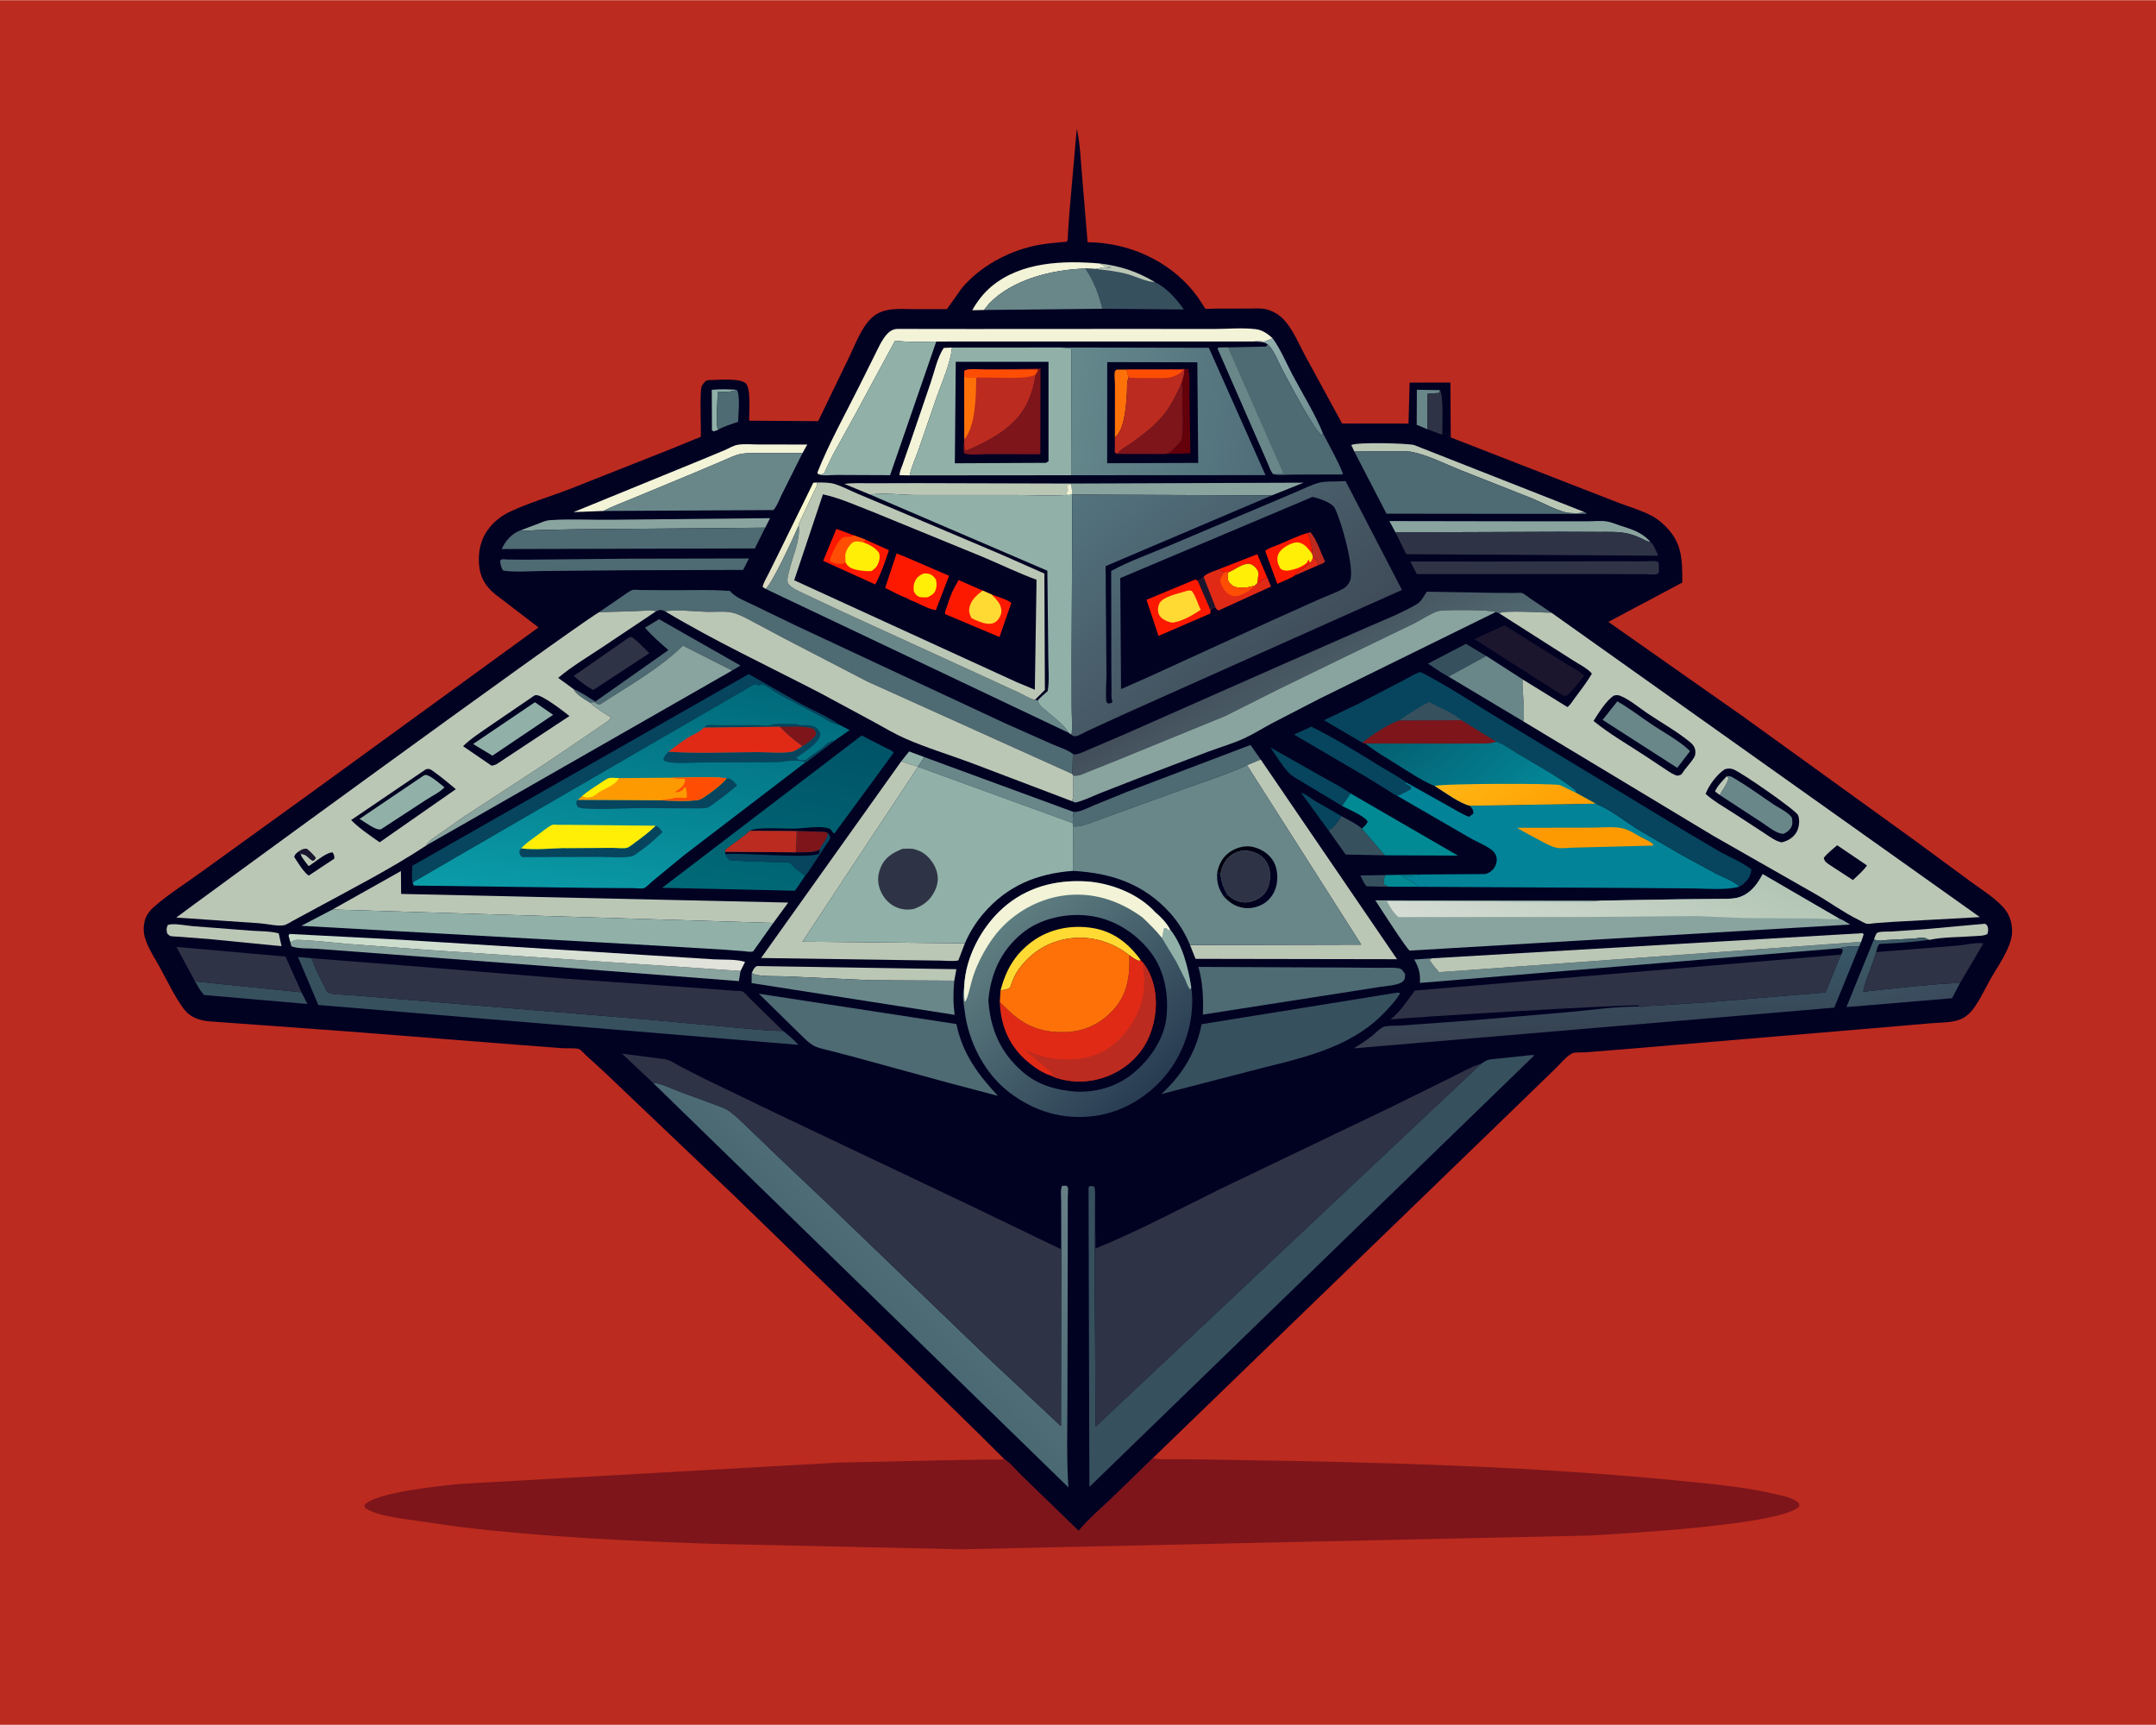 <svg version="1.1" xmlns="http://www.w3.org/2000/svg" style="display: block;" viewBox="0 0 2048 1638" width="1280" height="1024">
<defs>
	<linearGradient id="Gradient1" gradientUnits="userSpaceOnUse" x1="757.293" y1="529.324" x2="734.707" y2="503.676">
		<stop class="stop0" offset="0" stop-opacity="1" stop-color="rgb(218,217,193)"/>
		<stop class="stop1" offset="1" stop-opacity="1" stop-color="rgb(249,250,208)"/>
	</linearGradient>
	<linearGradient id="Gradient2" gradientUnits="userSpaceOnUse" x1="1263.79" y1="390.919" x2="1196.38" y2="341.477">
		<stop class="stop0" offset="0" stop-opacity="1" stop-color="rgb(108,138,142)"/>
		<stop class="stop1" offset="1" stop-opacity="1" stop-color="rgb(145,173,172)"/>
	</linearGradient>
	<linearGradient id="Gradient3" gradientUnits="userSpaceOnUse" x1="1811.89" y1="957.7" x2="1791.71" y2="892.383">
		<stop class="stop0" offset="0" stop-opacity="1" stop-color="rgb(58,74,92)"/>
		<stop class="stop1" offset="1" stop-opacity="1" stop-color="rgb(59,90,101)"/>
	</linearGradient>
	<linearGradient id="Gradient4" gradientUnits="userSpaceOnUse" x1="447.51" y1="980.672" x2="532.831" y2="821.974">
		<stop class="stop0" offset="0" stop-opacity="1" stop-color="rgb(198,219,200)"/>
		<stop class="stop1" offset="1" stop-opacity="1" stop-color="rgb(228,228,220)"/>
	</linearGradient>
	<linearGradient id="Gradient5" gradientUnits="userSpaceOnUse" x1="1526.01" y1="1000.67" x2="1530.06" y2="892.331">
		<stop class="stop0" offset="0" stop-opacity="1" stop-color="rgb(55,63,79)"/>
		<stop class="stop1" offset="1" stop-opacity="1" stop-color="rgb(55,87,103)"/>
	</linearGradient>
	<linearGradient id="Gradient6" gradientUnits="userSpaceOnUse" x1="1213.8" y1="605.641" x2="1265.69" y2="695.133">
		<stop class="stop0" offset="0" stop-opacity="1" stop-color="rgb(66,78,90)"/>
		<stop class="stop1" offset="1" stop-opacity="1" stop-color="rgb(82,106,114)"/>
	</linearGradient>
	<linearGradient id="Gradient7" gradientUnits="userSpaceOnUse" x1="758.871" y1="687.363" x2="722.016" y2="859.811">
		<stop class="stop0" offset="0" stop-opacity="1" stop-color="rgb(0,83,103)"/>
		<stop class="stop1" offset="1" stop-opacity="1" stop-color="rgb(0,106,119)"/>
	</linearGradient>
	<linearGradient id="Gradient8" gradientUnits="userSpaceOnUse" x1="1566.22" y1="783.8" x2="1494.91" y2="942.907">
		<stop class="stop0" offset="0" stop-opacity="1" stop-color="rgb(179,198,181)"/>
		<stop class="stop1" offset="1" stop-opacity="1" stop-color="rgb(212,220,211)"/>
	</linearGradient>
	<linearGradient id="Gradient9" gradientUnits="userSpaceOnUse" x1="819.032" y1="1219.48" x2="958.726" y2="1076.08">
		<stop class="stop0" offset="0" stop-opacity="1" stop-color="rgb(74,105,114)"/>
		<stop class="stop1" offset="1" stop-opacity="1" stop-color="rgb(103,128,134)"/>
	</linearGradient>
	<linearGradient id="Gradient10" gradientUnits="userSpaceOnUse" x1="1204.04" y1="409.66" x2="1011.39" y2="379.29">
		<stop class="stop0" offset="0" stop-opacity="1" stop-color="rgb(80,110,122)"/>
		<stop class="stop1" offset="1" stop-opacity="1" stop-color="rgb(100,136,140)"/>
	</linearGradient>
	<linearGradient id="Gradient11" gradientUnits="userSpaceOnUse" x1="1350.46" y1="671.185" x2="1436.54" y2="779.815">
		<stop class="stop0" offset="0" stop-opacity="1" stop-color="rgb(4,95,113)"/>
		<stop class="stop1" offset="1" stop-opacity="1" stop-color="rgb(3,136,153)"/>
	</linearGradient>
	<linearGradient id="Gradient12" gradientUnits="userSpaceOnUse" x1="1458.58" y1="789.193" x2="1418.42" y2="718.807">
		<stop class="stop0" offset="0" stop-opacity="1" stop-color="rgb(255,158,2)"/>
		<stop class="stop1" offset="1" stop-opacity="1" stop-color="rgb(255,182,20)"/>
	</linearGradient>
	<linearGradient id="Gradient13" gradientUnits="userSpaceOnUse" x1="1171.03" y1="825.179" x2="1208.3" y2="845.439">
		<stop class="stop0" offset="0" stop-opacity="1" stop-color="rgb(0,0,14)"/>
		<stop class="stop1" offset="1" stop-opacity="1" stop-color="rgb(1,1,35)"/>
	</linearGradient>
	<linearGradient id="Gradient14" gradientUnits="userSpaceOnUse" x1="621.916" y1="631.413" x2="580.164" y2="871.39">
		<stop class="stop0" offset="0" stop-opacity="1" stop-color="rgb(0,105,122)"/>
		<stop class="stop1" offset="1" stop-opacity="1" stop-color="rgb(11,156,169)"/>
	</linearGradient>
	<linearGradient id="Gradient15" gradientUnits="userSpaceOnUse" x1="1095.83" y1="1031.4" x2="951.007" y2="880.68">
		<stop class="stop0" offset="0" stop-opacity="1" stop-color="rgb(40,60,82)"/>
		<stop class="stop1" offset="1" stop-opacity="1" stop-color="rgb(95,126,129)"/>
	</linearGradient>
	<linearGradient id="Gradient16" gradientUnits="userSpaceOnUse" x1="1214.89" y1="655.629" x2="1041.98" y2="453.226">
		<stop class="stop0" offset="0" stop-opacity="1" stop-color="rgb(63,75,88)"/>
		<stop class="stop1" offset="1" stop-opacity="1" stop-color="rgb(83,115,126)"/>
	</linearGradient>
</defs>
<path transform="translate(0,0)" fill="rgb(188,43,31)" d="M -0 -0 L 2048 0 L 2048 1638 L -0 1638 L -0 -0 z"/>
<path transform="translate(0,0)" fill="rgb(125,21,27)" d="M 1095.14 1384.68 L 1095.93 1384.88 C 1101.6 1386.23 1107.75 1385.77 1113.55 1385.81 L 1143.13 1385.97 L 1224.53 1387.36 C 1352.73 1389.78 1481.55 1394.44 1609.13 1407.59 C 1634.93 1410.24 1660.68 1412.77 1685.98 1418.8 C 1693.5 1420.59 1703.1 1422.09 1708.95 1427.5 L 1709.17 1430.5 C 1693.32 1448.39 1539.14 1456.49 1510.1 1458.25 L 913.063 1471.3 L 676.944 1466.14 C 596.301 1463.33 515.042 1459.63 434.912 1449.84 L 379.825 1441.91 C 369.456 1440.05 355.681 1438.06 346.895 1432.08 L 345.992 1429.5 C 356.132 1417.06 419.274 1411.03 437.628 1409.17 L 796 1388.99 L 896.032 1386.79 L 936.885 1386.1 C 942.328 1385.99 948.693 1386.71 953.979 1385.64 C 959.473 1388.98 965.518 1396.5 970.249 1401.06 L 1024.57 1453.73 C 1034.2 1442.24 1046 1432.13 1056.88 1421.8 L 1095.14 1384.68 z"/>
<path transform="translate(0,0)" fill="rgb(1,1,34)" d="M 953.979 1385.64 L 931.7 1363.45 L 859.693 1293 L 699.017 1137 L 574.236 1018.19 L 555.728 1001.26 C 554.523 1000.16 551.691 996.839 550.31 996.315 C 546.675 994.935 538.462 995.648 534.187 995.381 L 489.489 991.963 L 330.969 979.505 L 250.22 973.606 L 198.162 969.823 C 189.029 968.843 180.459 965.9 174.749 958.306 C 166.213 946.953 159.436 932.437 152.576 919.918 C 147.731 911.078 141.122 901.196 138.045 891.617 C 136.284 886.135 136.106 881.244 137.17 875.65 C 138.271 869.858 142.05 864.795 146.409 860.99 C 160.426 848.756 177.107 838.382 192.19 827.36 L 297.35 751.415 L 511.529 595.714 L 469.999 563.914 C 461.154 556.587 456.048 548.11 455.09 536.456 C 453.724 519.849 458.527 505.641 471.133 494.503 C 475.278 490.84 480.157 487.778 485.173 485.461 C 502.781 477.328 522.182 471.542 540.358 464.627 L 638.036 425.981 L 659.754 417.07 C 660.832 416.62 664.93 415.346 665.586 414.63 C 666.362 413.784 664.273 372.773 666.517 366.87 C 667.201 365.07 668.753 363.407 669.995 361.959 C 671.381 361.1 672.034 360.827 673.711 360.8 C 681.602 360.672 703.168 358.68 708.5 363.991 C 713.458 368.931 711.554 391.727 711.6 399.379 L 777.191 399.825 L 806.133 339.92 C 812.194 327.683 817.621 311.935 827.409 302.282 C 838.602 291.245 854.085 293.403 868.442 293.412 L 899.5 293.422 L 913.785 273.276 C 930.736 253.176 956.632 238.984 982.135 233.362 C 992.387 231.102 1003.03 230.307 1013.46 229.351 C 1014.59 227.469 1014.32 223.711 1014.46 221.466 L 1015.88 201.028 L 1022.85 122.001 C 1026.12 136.45 1026.51 151.915 1027.85 166.653 L 1033.12 229.871 C 1071.22 230.069 1109.37 246.776 1133.57 276.54 C 1136.86 280.584 1139.74 284.979 1142.61 289.327 C 1143.11 290.086 1144.42 292.637 1144.98 292.942 C 1145.88 293.441 1152.58 292.922 1154.04 292.919 L 1186.28 292.863 C 1191.57 292.862 1198.02 292.261 1203.15 293.645 C 1209.71 295.415 1215.6 299.028 1220.14 304.082 C 1228.47 313.364 1234.04 326.959 1239.98 338 L 1274.88 402.039 L 1337.96 402.114 L 1339.02 363.191 L 1377.73 363.12 L 1378.09 415.283 L 1496.82 461.528 L 1538.44 477.69 C 1547.73 481.151 1557.44 484.106 1566.38 488.377 C 1572.25 491.18 1577.01 494.682 1581.64 499.232 C 1598.1 515.392 1598.01 531.427 1598.05 553.082 L 1527.79 590.465 L 1656.82 681.082 L 1818.44 797.771 L 1872.29 837.395 C 1881.99 844.519 1893.62 851.743 1901.92 860.454 C 1908.63 867.499 1911.48 875.501 1911.29 885.18 C 1911 899.581 1896.89 918.698 1890.01 931.08 C 1884.84 940.377 1879.67 951.844 1872.85 959.968 C 1870.13 963.204 1866.43 966.209 1862.5 967.884 C 1854.39 971.336 1841.87 970.966 1832.99 971.788 L 1766.12 977.517 L 1544.28 996.225 L 1505.87 999.311 C 1502.98 999.502 1496.36 999.053 1493.87 1000.08 C 1488.51 1002.3 1481.61 1010.78 1477.2 1015.03 L 1432.44 1058.42 L 1095.14 1384.68 L 1056.88 1421.8 C 1046 1432.13 1034.2 1442.24 1024.57 1453.73 L 970.249 1401.06 C 965.518 1396.5 959.473 1388.98 953.979 1385.64 z"/>
<path transform="translate(0,0)" fill="rgb(145,177,168)" d="M 856.099 722.893 L 863.556 713.515 L 877.975 718.886 L 871.976 728.105 L 856.099 722.893 z"/>
<path transform="translate(0,0)" fill="rgb(55,80,94)" d="M 1318.71 842.01 L 1298.21 841.618 C 1295.56 839.059 1293.89 834.58 1292.19 831.3 L 1316.19 830.92 C 1314.18 834.444 1314.65 836.065 1314.91 840 L 1318.71 842.01 z"/>
<path transform="translate(0,0)" fill="rgb(145,177,168)" d="M 681.703 408.316 L 677.778 409.5 L 676.28 408.5 L 676.13 370.024 C 684.245 369.335 691.825 369.508 699.919 370.08 L 698.468 370.618 C 693.74 372.257 686.792 371.872 681.72 372.141 C 681.54 383.619 680.028 397.002 681.703 408.316 z"/>
<path transform="translate(0,0)" fill="rgb(1,138,147)" d="M 1316.19 830.92 L 1349.58 830.377 L 1348.84 830.593 C 1343.39 832.019 1337.19 831.546 1331.58 831.536 C 1336.35 834.921 1343.72 837.737 1347.28 842.081 L 1318.71 842.01 L 1314.91 840 C 1314.65 836.065 1314.18 834.444 1316.19 830.92 z"/>
<path transform="translate(0,0)" fill="rgb(105,135,137)" d="M 1355.98 407.551 L 1345.74 403.275 L 1345.89 370.005 L 1367.86 370.318 L 1367.45 373.014 L 1355.93 373.778 L 1355.98 407.551 z"/>
<path transform="translate(0,0)" fill="rgb(6,69,93)" d="M 1262.22 788.885 L 1235.94 752.823 C 1239.35 753.256 1246.31 758.788 1249.52 760.734 L 1274.24 774.957 C 1270.9 780.279 1268.58 783.998 1263.52 787.743 L 1262.22 788.885 z"/>
<path transform="translate(0,0)" fill="rgb(46,52,70)" d="M 1367.86 370.318 C 1371.4 375.304 1370.03 405.343 1370.01 412.733 L 1355.98 407.551 L 1355.93 373.778 L 1367.45 373.014 L 1367.86 370.318 z"/>
<path transform="translate(0,0)" fill="url(#Gradient1)" d="M 727.114 559.08 C 726.136 558.566 725.22 557.689 724.351 557 C 725.485 552.793 728.176 548.502 730.11 544.596 L 740.997 522.634 L 772.548 458.296 L 776.163 458.051 C 776.675 460.866 774.321 464.43 773.143 466.944 L 761.656 491.507 C 760.866 493.314 758.709 497.136 758.637 498.991 C 755.136 507.356 732.58 556.491 727.114 559.08 z"/>
<path transform="translate(0,0)" fill="url(#Gradient2)" d="M 1208.89 321.06 C 1216.64 331.758 1221.83 344.684 1228.04 356.338 C 1237.61 374.312 1249.01 392.512 1256.67 411.334 L 1255.46 413.117 C 1249.85 411.541 1222.08 358.363 1217.86 350.389 C 1214.16 343.386 1210.08 332.108 1204.21 326.932 C 1201.07 324.097 1194.79 324.488 1190.69 324.127 C 1194.19 323.652 1197.49 323.925 1201 324.172 L 1208.89 321.06 z"/>
<path transform="translate(0,0)" fill="rgb(78,106,114)" d="M 699.919 370.08 C 703.439 375.922 701.325 393.03 701.152 400.414 C 695.069 402.639 687.127 404.792 681.703 408.316 C 680.028 397.002 681.54 383.619 681.72 372.141 C 686.792 371.872 693.74 372.257 698.468 370.618 L 699.919 370.08 z"/>
<path transform="translate(0,0)" fill="rgb(55,80,94)" d="M 1375.92 642.447 C 1369.21 639.067 1362.75 634.199 1356.4 630.119 L 1392.52 611.326 L 1411.78 622.817 L 1375.92 642.447 z"/>
<path transform="translate(0,0)" fill="rgb(187,199,181)" d="M 1780.13 891.912 C 1780.72 890.497 1781.98 886.382 1783.22 885.753 C 1786.22 884.234 1792.99 884.749 1796.56 884.556 L 1828.29 882.37 L 1885.5 877.147 C 1887.87 878.657 1887.94 878.934 1888.44 881.732 C 1888.77 883.606 1888.34 885.21 1887.83 887 C 1884.29 888.931 1878.04 888.704 1873.93 889.024 C 1860.79 890.05 1845.55 889.683 1832.73 892.493 L 1829.55 891.143 C 1826.69 889.546 1821.29 891.01 1818 891.263 L 1792.32 892.604 C 1788.36 892.9 1783.66 894.042 1780.13 891.912 z"/>
<path transform="translate(0,0)" fill="rgb(6,69,93)" d="M 1274.88 765.299 L 1237.07 742.569 C 1232.66 739.737 1227.9 737.612 1224.23 733.768 C 1217.64 726.866 1212.25 717.551 1206.74 709.715 L 1257.69 738.533 C 1266.07 743.348 1275.08 747.654 1282.88 753.355 L 1274.88 765.299 z"/>
<path transform="translate(0,0)" fill="rgb(55,80,94)" d="M 1274.24 774.957 C 1280.44 778.487 1288.35 781.966 1293.64 786.778 L 1315.5 812.167 L 1278.25 811.44 L 1262.22 788.885 L 1263.52 787.743 C 1268.58 783.998 1270.9 780.279 1274.24 774.957 z"/>
<path transform="translate(0,0)" fill="rgb(55,80,94)" d="M 185.265 931.958 L 286.427 942.29 L 292.043 953.411 L 193.826 944.862 C 190.286 941.069 187.87 936.411 185.265 931.958 z"/>
<path transform="translate(0,0)" fill="rgb(242,243,215)" d="M 934.752 294.225 L 923.509 294.478 C 928.343 285.869 934.391 278.026 942.02 271.698 C 970.077 248.422 1010.1 247.075 1044.6 250.063 L 1045.84 250.69 C 1049.13 252.333 1051.76 253.5 1055.51 253.709 L 1055 254.51 C 1052.94 253.661 1052.13 253.953 1050 254.5 L 1049 253.51 L 1048.23 253.732 L 1041.07 255.294 L 1031 254.849 C 999.853 255.77 961.747 264.966 939.454 288.246 L 934.752 294.225 z"/>
<path transform="translate(0,0)" fill="rgb(187,199,181)" d="M 159.292 878.5 C 163.442 876.194 177.517 879.027 182.826 879.451 L 237.774 883.698 C 246.212 884.342 256.633 884.083 264.767 886.312 L 267.451 898.492 L 197.789 891.639 L 168.898 889.441 C 167.066 889.252 162.644 889.348 161.291 888.591 C 160.359 888.07 159.673 887.197 158.863 886.5 C 158.067 883.162 157.915 881.68 159.292 878.5 z"/>
<path transform="translate(0,0)" fill="rgb(242,243,215)" d="M 864.147 451.311 L 854.5 451.129 C 854.462 447.834 856.224 444.269 857.308 441.186 L 864.644 420.168 L 884.132 363.025 C 887.484 353.088 890.581 338.769 896.5 330.241 L 904.322 329.917 C 902.601 345.861 895.385 360.974 890.066 376.033 L 872.171 427.818 C 869.531 435.331 865.638 443.574 864.147 451.311 z"/>
<path transform="translate(0,0)" fill="rgb(187,199,181)" d="M 1286.45 428.646 L 1283.6 422.5 C 1288.91 419.512 1337.39 420.817 1343.3 422.5 L 1504.94 486.099 C 1501.93 487.802 1491.03 487.373 1487.51 486.481 C 1476.93 483.799 1465.68 477.462 1455.45 473.209 L 1387.43 446.326 C 1373.18 440.626 1356.69 432.233 1341.8 429.158 C 1336.75 428.117 1330.74 428.494 1325.6 428.382 L 1286.45 428.646 z"/>
<path transform="translate(0,0)" fill="rgb(46,52,70)" d="M 597.092 605.5 L 600.009 604.765 C 606.166 609.021 611.481 614.993 616.834 620.215 L 563.495 655.157 C 556.829 651.523 550.621 646.865 544.969 641.813 L 597.092 605.5 z"/>
<path transform="translate(0,0)" fill="rgb(105,135,137)" d="M 877.975 718.886 L 1019.91 771.04 C 1019.13 774.647 1018.99 777.927 1018.97 781.596 L 871.976 728.105 L 877.975 718.886 z"/>
<path transform="translate(0,0)" fill="rgb(78,106,114)" d="M 544.814 654.29 C 551.98 657.185 558.888 662.067 565.459 666.162 L 634.893 617.273 C 627.194 610.431 619.374 603.818 612.651 595.983 L 626.049 587.922 L 703.403 631.927 L 695.42 636.669 L 648.734 612.996 C 626.058 635.212 596.529 651.517 570 668.878 C 566.34 668.787 567.311 667.946 564.494 666.719 C 564.124 666.558 561.209 667.208 560.606 667.298 C 555.663 664.322 547.225 659.473 544.814 654.29 z"/>
<path transform="translate(0,0)" fill="rgb(6,69,93)" d="M 1326.86 755.466 C 1325.38 755.316 1321.65 752.497 1320.18 751.583 L 1297.94 737.825 L 1229.18 697.463 L 1245.63 689.968 C 1267.74 700.902 1288.49 713.724 1309.47 726.64 C 1318.49 732.189 1328.18 737.229 1336.73 743.441 L 1334.36 743.689 L 1340.51 747.25 C 1339.97 749.385 1340 749.401 1338 750.51 C 1335.77 751.748 1333.4 752.639 1331.27 754.053 C 1330 754.895 1328.33 755.126 1326.86 755.466 z"/>
<path transform="translate(0,0)" fill="url(#Gradient3)" d="M 1780.13 891.912 C 1783.66 894.042 1788.36 892.9 1792.32 892.604 L 1818 891.263 C 1821.29 891.01 1826.69 889.546 1829.55 891.143 L 1832.73 892.493 C 1818.9 894.401 1804.54 895.37 1790.59 896.115 C 1789.25 896.187 1785.5 895.88 1784.7 896.944 C 1783.35 898.749 1782.81 901.902 1782.19 904.105 C 1778.8 916.652 1772.35 929.231 1769.82 941.782 C 1779.6 940.564 1858.15 931.946 1861.64 933.825 L 1854.28 947.93 L 1753.93 956.339 L 1780.13 891.912 z"/>
<path transform="translate(0,0)" fill="rgb(242,243,215)" d="M 573.279 485.111 L 544.778 486.211 L 667.363 436.095 L 688.549 427.284 C 692.297 425.626 696.756 422.904 700.8 422.246 C 707.182 421.208 714.857 421.985 721.396 421.978 L 766.83 421.996 L 762.325 430.133 L 725.003 430.175 C 718.113 430.205 710.76 429.707 703.966 430.905 C 698.23 431.916 692.678 434.801 687.338 437.075 L 660.101 448.625 L 601.711 472.856 C 592.363 476.814 582.239 480.38 573.279 485.111 z"/>
<path transform="translate(0,0)" fill="rgb(187,199,181)" d="M 714.075 924.048 C 715.543 921.018 715.961 919.101 719 917.334 L 908.479 920.332 L 906.483 931.217 L 827.732 930.843 L 745.875 927.129 C 737.819 926.679 720.522 927.906 714.075 924.048 z"/>
<path transform="translate(0,0)" fill="rgb(137,164,158)" d="M 494.939 503.348 L 512.951 496.553 C 516.112 495.218 518.994 494.087 522.465 493.838 C 541.712 492.455 561.966 493.751 581.342 493.453 L 731.504 491.95 L 726.898 500.983 L 545.754 502.506 L 511.077 503.248 C 505.909 503.4 499.983 504.441 494.939 503.348 z"/>
<path transform="translate(0,0)" fill="rgb(105,135,137)" d="M 1411.78 622.817 L 1446.32 645.011 L 1446.32 645.064 C 1445.83 658.119 1448.75 672.027 1447.04 684.978 L 1375.92 642.447 L 1411.78 622.817 z"/>
<path transform="translate(0,0)" fill="rgb(137,164,158)" d="M 1325.57 505.461 L 1319.78 494.703 L 1467.5 494.952 L 1507.58 494.941 C 1513.59 494.941 1520.62 494.098 1526.5 495.084 C 1530.99 495.836 1535.2 497.804 1539.52 499.166 C 1549.16 502.211 1558.4 505.032 1565.79 512.351 L 1567.66 514.487 C 1564.93 514.444 1561.9 512.429 1559.37 511.271 C 1555.04 509.284 1550.92 507.68 1546.28 506.608 C 1537.51 504.583 1528.4 505.05 1519.45 505.008 L 1482.17 504.868 L 1325.57 505.461 z"/>
<path transform="translate(0,0)" fill="rgb(137,164,158)" d="M 1017.24 459.068 L 1238.38 458.243 L 1208.14 470.322 L 1018.64 469.56 L 1018.48 468.758 C 1018.25 465.593 1017.91 462.768 1017.07 459.704 L 1017.24 459.068 z"/>
<path transform="translate(0,0)" fill="rgb(187,199,181)" d="M 826.649 469.601 L 802.099 459.437 C 810.074 458.263 818.832 458.847 826.9 458.794 L 870.451 458.667 L 1017.24 459.068 L 1017.07 459.704 C 1017.91 462.768 1018.25 465.593 1018.48 468.758 C 1016.51 469.83 1016.11 469.919 1013.87 469.876 C 997.626 471.047 980.536 469.962 964.215 469.948 L 869.056 469.975 C 855.615 469.941 839.779 467.516 826.649 469.601 z"/>
<path transform="translate(0,0)" fill="rgb(242,243,215)" d="M 1017.07 459.704 C 1017.91 462.768 1018.25 465.593 1018.48 468.758 C 1016.51 469.83 1016.11 469.919 1013.87 469.876 C 1012.81 466.906 1014.05 468.04 1014.76 465.5 C 1014.95 464.806 1014.16 462.013 1014.01 461.144 L 1017.07 459.704 z"/>
<path transform="translate(0,0)" fill="rgb(1,138,147)" d="M 1274.88 765.299 L 1282.88 753.355 L 1384.92 812.453 L 1315.5 812.167 L 1293.64 786.778 C 1295.88 784.747 1298.29 783.028 1299.11 780 C 1295.71 774.546 1281.07 768.581 1274.88 765.299 z"/>
<path transform="translate(0,0)" fill="rgb(55,80,94)" d="M 1044.6 250.063 C 1064.17 252.506 1079.97 257.587 1096.98 267.74 C 1107.87 272.807 1117.87 283.934 1124.48 293.73 L 1047.14 293.045 C 1043.44 278.313 1039.42 267.658 1031 254.849 L 1041.07 255.294 L 1048.23 253.732 L 1049 253.51 L 1050 254.5 C 1052.13 253.953 1052.94 253.661 1055 254.51 L 1055.51 253.709 C 1051.76 253.5 1049.13 252.333 1045.84 250.69 L 1044.6 250.063 z"/>
<path transform="translate(0,0)" fill="rgb(187,199,181)" d="M 1044.6 250.063 C 1064.17 252.506 1079.97 257.587 1096.98 267.74 L 1096.43 267.689 C 1088.18 267.178 1078.8 262.242 1070.58 260.05 C 1060.88 257.461 1051.04 256.342 1041.07 255.294 L 1048.23 253.732 L 1049 253.51 L 1050 254.5 C 1052.13 253.953 1052.94 253.661 1055 254.51 L 1055.51 253.709 C 1051.76 253.5 1049.13 252.333 1045.84 250.69 L 1044.6 250.063 z"/>
<path transform="translate(0,0)" fill="rgb(78,106,114)" d="M 595.413 530.454 L 711.459 530.227 L 705.902 541.099 L 592.75 541.461 L 515.751 542.159 C 503.609 542.237 490.039 543.474 478.082 541.801 C 475.734 538.707 475.496 536.244 475.062 532.5 C 475.542 532.043 475.866 531.319 476.5 531.13 C 477.759 530.754 481.055 531.208 482.486 531.23 L 498.897 531.381 L 595.413 530.454 z"/>
<path transform="translate(0,0)" fill="rgb(27,22,46)" d="M 1429.14 593.718 L 1487.46 630.166 C 1492.04 633.056 1501.88 637.726 1504.76 641.778 C 1501.79 645.295 1491.44 659.5 1487.51 660.724 C 1485.77 661.267 1483.25 659.358 1481.62 658.537 L 1400.47 606.806 L 1429.14 593.718 z"/>
<path transform="translate(0,0)" fill="rgb(6,69,93)" d="M 712.064 788.874 L 756.706 789.119 L 777.819 789.739 C 780.753 789.834 783.736 789.502 786.34 791.061 C 788.459 793.403 788.551 793.214 788.5 796.597 L 771.311 822.573 C 769.457 825.225 767.299 829.276 764.953 831.413 C 761.507 829.06 758.096 826.67 754.991 823.874 C 753.858 822.854 751.461 819.961 750.187 819.428 C 746.803 818.01 739.295 818.712 735.486 818.608 L 694 817.144 C 691.32 815.687 690.419 813.662 688.98 811.054 L 688.838 808.817 L 688.54 807.193 C 696.005 800.825 705.121 795.631 712.064 788.874 z"/>
<path transform="translate(0,0)" fill="rgb(1,1,34)" d="M 755.99 809.336 C 762.421 809.154 773.075 809.989 778.614 806.636 L 778.237 810.5 C 770.669 815.838 703.8 809.336 688.98 811.054 L 688.838 808.817 L 755.99 809.336 z"/>
<path transform="translate(0,0)" fill="rgb(125,21,27)" d="M 756.706 789.119 L 777.819 789.739 C 780.753 789.834 783.736 789.502 786.34 791.061 C 785.951 794.973 784.479 797.107 782.347 800.318 C 781.038 802.288 779.388 804.427 778.614 806.636 C 773.075 809.989 762.421 809.154 755.99 809.336 L 756.706 789.119 z"/>
<path transform="translate(0,0)" fill="rgb(188,43,31)" d="M 712.064 788.874 L 756.706 789.119 L 755.99 809.336 L 688.838 808.817 L 688.54 807.193 C 696.005 800.825 705.121 795.631 712.064 788.874 z"/>
<path transform="translate(0,0)" fill="rgb(46,52,70)" d="M 1339.67 533.083 L 1415.38 533.142 L 1525.36 532.859 L 1562.28 532.943 C 1565.53 532.98 1571.07 532.241 1574 533.092 C 1574.72 533.302 1575.18 534.031 1575.77 534.5 L 1575.75 543.5 C 1575 544.068 1574.37 544.854 1573.5 545.205 C 1571.73 545.915 1565.26 545.187 1563.06 545.182 L 1520.04 545.003 L 1345.83 545.073 L 1339.67 533.083 z"/>
<path transform="translate(0,0)" fill="rgb(105,135,137)" d="M 1359.98 909.998 L 1358.02 911.5 C 1360.36 915.729 1363.85 919.436 1366.91 923.169 L 1767.92 894.337 L 1766.09 898.733 C 1761.02 899.047 1751.84 898.412 1747.32 900.434 L 1348.8 933.374 C 1349.23 923.858 1347.91 919.437 1343.43 911.172 L 1359.98 909.998 z"/>
<path transform="translate(0,0)" fill="rgb(105,135,137)" d="M 934.752 294.225 L 939.454 288.246 C 961.747 264.966 999.853 255.77 1031 254.849 C 1039.42 267.658 1043.44 278.313 1047.14 293.045 L 934.752 294.225 z"/>
<path transform="translate(0,0)" fill="rgb(78,106,114)" d="M 1019.91 771.04 C 1026.17 771.125 1034.08 766.76 1039.88 764.338 L 1070.88 751.766 L 1187.84 707.374 L 1197.59 721.21 L 1184.53 726.622 C 1162.52 736.683 1138.88 743.872 1116.16 752.212 L 1042.67 778.858 C 1036.35 780.96 1025.56 785.964 1019.21 784.624 L 1018.97 781.596 C 1018.99 777.927 1019.13 774.647 1019.91 771.04 z"/>
<path transform="translate(0,0)" fill="rgb(46,52,70)" d="M 185.265 931.958 L 167.639 899.211 L 271.206 908.357 L 286.427 942.29 L 185.265 931.958 z"/>
<path transform="translate(0,0)" fill="rgb(137,164,158)" d="M 275.898 894.903 C 278.131 893.262 280.172 892.401 282.943 892.481 C 298.302 892.922 313.735 894.905 329.04 896.227 L 402.867 901.786 L 703.458 922 L 701.842 931.659 L 506.881 916.488 L 301.583 901.012 C 294.824 900.365 282.684 901.205 276.702 898.5 L 275.898 894.903 z"/>
<path transform="translate(0,0)" fill="rgb(46,52,70)" d="M 1782.19 904.105 L 1860.47 897.871 C 1866.41 897.362 1878.68 894.369 1883.97 895.984 L 1861.64 933.825 C 1858.15 931.946 1779.6 940.564 1769.82 941.782 C 1772.35 929.231 1778.8 916.652 1782.19 904.105 z"/>
<path transform="translate(0,0)" fill="rgb(105,135,137)" d="M 714.075 924.048 C 720.522 927.906 737.819 926.679 745.875 927.129 L 827.732 930.843 L 906.483 931.217 C 905.364 942.526 905.387 952.466 906.81 963.702 L 713.937 933.539 L 714.075 924.048 z"/>
<path transform="translate(0,0)" fill="url(#Gradient4)" d="M 275.898 894.903 L 274.064 888.5 L 275 886.846 L 380.062 892.31 L 618.968 907.26 L 678.016 910.971 C 686.655 911.466 699.83 910.657 707.754 913.44 L 703.458 922 L 402.867 901.786 L 329.04 896.227 C 313.735 894.905 298.302 892.922 282.943 892.481 C 280.172 892.401 278.131 893.262 275.898 894.903 z"/>
<path transform="translate(0,0)" fill="rgb(105,135,137)" d="M 758.637 498.991 L 758.743 499.664 C 760.412 512.612 752.482 529.549 749.561 542.202 C 748.807 545.466 747.26 550.333 748.405 553.611 C 748.768 554.649 750.688 556.306 751.5 556.952 C 755.505 560.138 761.443 562.477 766.056 564.752 L 800.187 580.786 L 937.226 643.541 L 968.606 657.992 C 973.087 660.101 978.384 663.648 983.151 664.473 L 985.882 664.955 C 986.885 669.946 990.011 671.504 993.677 674.788 C 1000.15 680.585 1011.13 688.203 1015.09 695.772 L 727.114 559.08 C 732.58 556.491 755.136 507.356 758.637 498.991 z"/>
<path transform="translate(0,0)" fill="rgb(78,106,114)" d="M 494.939 503.348 C 499.983 504.441 505.909 503.4 511.077 503.248 L 545.754 502.506 L 726.898 500.983 L 716.924 520.879 L 715.304 520.726 L 476.514 521.307 C 480.517 513.051 485.989 506.474 494.939 503.348 z"/>
<path transform="translate(0,0)" fill="rgb(6,69,93)" d="M 391.965 837.959 C 390.719 833.592 391.62 826.764 391.65 822.111 L 711.216 640.012 L 761.092 668.431 C 773.278 674.939 786.792 680.549 798.06 688.544 L 797.147 688.379 C 789.821 686.854 784.246 682.402 777.786 679.12 L 739.802 659.067 C 736.891 657.388 726.327 649.587 723.361 649.612 C 723.179 649.614 721.298 650.677 721.042 650.716 C 720.39 650.818 718.649 649.386 718 649.489 C 716.062 649.798 712.197 652.105 710.462 653.169 L 391.965 837.959 z"/>
<path transform="translate(0,0)" fill="rgb(187,199,181)" d="M 1359.98 909.998 L 1769.5 886.118 L 1770.27 887.5 L 1767.92 894.337 L 1366.91 923.169 C 1363.85 919.436 1360.36 915.729 1358.02 911.5 L 1359.98 909.998 z"/>
<path transform="translate(0,0)" fill="rgb(46,52,70)" d="M 1325.57 505.461 L 1482.17 504.868 L 1519.45 505.008 C 1528.4 505.05 1537.51 504.583 1546.28 506.608 C 1550.92 507.68 1555.04 509.284 1559.37 511.271 C 1561.9 512.429 1564.93 514.444 1567.66 514.487 C 1570.83 516.558 1573.55 524.131 1575.12 527.61 L 1335.83 526.159 L 1325.57 505.461 z"/>
<path transform="translate(0,0)" fill="rgb(242,243,215)" d="M 776.908 450.12 L 776.508 448.406 C 787.758 420.255 802.849 393.283 816.395 366.176 L 831.136 336.576 C 834.337 330.206 837.587 322.713 842.358 317.349 C 844.988 314.392 848.292 312.342 852.307 312.189 L 922.945 312.276 L 1078.09 312.193 L 1153.31 312.262 C 1166.06 312.219 1180.12 310.927 1192.66 312.418 C 1199.18 313.192 1204.19 316.759 1208.89 321.06 L 1201 324.172 C 1197.49 323.925 1194.19 323.652 1190.69 324.127 L 889.376 324.176 C 876.486 324.651 863.02 324.878 850.206 323.374 L 812.854 392.533 L 791.478 431.202 L 784.973 444.548 C 784.445 445.642 783.383 448.783 782.571 449.546 C 782.235 449.862 780.79 450.282 780.499 450.333 L 776.908 450.12 z"/>
<path transform="translate(0,0)" fill="rgb(55,80,94)" d="M 743.761 978.926 C 748.879 982.868 754.126 987.348 758.396 992.192 L 302.398 954.342 L 283.038 908.74 L 295.994 909.921 C 299.464 919.431 303.773 928.62 308.593 937.52 C 309.26 938.753 310.477 941.875 311.718 942.492 C 316.215 944.725 326.016 944.359 331.171 944.799 L 383.5 949.111 L 612.344 967.937 L 698.777 975.83 C 713.627 977.11 728.866 978.983 743.761 978.926 z"/>
<path transform="translate(0,0)" fill="rgb(78,106,114)" d="M 1138.36 918.145 L 1275.77 918.743 L 1309.99 919.025 C 1316.1 919.08 1323.19 918.511 1329.17 919.571 C 1331.86 920.049 1333.35 922.882 1334.73 925 C 1334.73 927.814 1334.83 929.537 1332.77 931.784 C 1329.23 935.645 1315.93 936.38 1310.45 937.252 L 1142.6 963.474 C 1143.23 948.087 1142.57 933.056 1138.36 918.145 z"/>
<path transform="translate(0,0)" fill="rgb(105,135,137)" d="M 573.279 485.111 C 582.239 480.38 592.363 476.814 601.711 472.856 L 660.101 448.625 L 687.338 437.075 C 692.678 434.801 698.23 431.916 703.966 430.905 C 710.76 429.707 718.113 430.205 725.003 430.175 L 762.325 430.133 L 742.773 469.143 C 740.588 473.498 737.965 480.935 734.604 484.263 L 573.279 485.111 z"/>
<path transform="translate(0,0)" fill="rgb(137,164,158)" d="M 560.606 667.298 C 561.209 667.208 564.124 666.558 564.494 666.719 C 567.311 667.946 566.34 668.787 570 668.878 C 596.529 651.517 626.058 635.212 648.734 612.996 L 695.42 636.669 L 405.034 802.69 C 407.284 798.192 412.112 795.699 416.067 792.765 L 438.91 776.625 L 516.579 725.99 L 548.853 704.185 L 572.233 688.308 C 574.951 686.337 578.738 684.185 580.548 681.366 C 573.987 677.194 567.151 673.261 561.383 668.015 L 560.606 667.298 z"/>
<path transform="translate(0,0)" fill="rgb(187,199,181)" d="M 1184.53 726.622 L 1197.59 721.21 L 1327.06 910.849 L 1135.64 910.518 L 1130.43 897.395 L 1293.09 897.025 L 1184.53 726.622 z"/>
<path transform="translate(0,0)" fill="rgb(145,177,168)" d="M 776.908 450.12 L 780.499 450.333 C 780.79 450.282 782.235 449.862 782.571 449.546 C 783.383 448.783 784.445 445.642 784.973 444.548 L 791.478 431.202 L 812.854 392.533 L 850.206 323.374 C 863.02 324.878 876.486 324.651 889.376 324.176 L 845.496 451.123 L 794.721 450.912 C 789.973 450.893 780.933 452.121 776.908 450.12 z"/>
<path transform="translate(0,0)" fill="rgb(78,106,114)" d="M 1286.45 428.646 L 1325.6 428.382 C 1330.74 428.494 1336.75 428.117 1341.8 429.158 C 1356.69 432.233 1373.18 440.626 1387.43 446.326 L 1455.45 473.209 C 1465.68 477.462 1476.93 483.799 1487.51 486.481 C 1491.03 487.373 1501.93 487.802 1504.94 486.099 L 1506.97 487.077 L 1506.5 487.925 L 1317.03 487.704 L 1286.45 428.646 z"/>
<path transform="translate(0,0)" fill="rgb(187,199,181)" d="M 315.843 863.645 L 380.857 827.122 L 381.031 848.84 L 748.756 857.067 L 734.586 876.406 L 315.843 863.645 z"/>
<path transform="translate(0,0)" fill="rgb(78,106,114)" d="M 1204.21 326.932 C 1210.08 332.108 1214.16 343.386 1217.86 350.389 C 1222.08 358.363 1249.85 411.541 1255.46 413.117 L 1256.67 411.334 C 1259.48 416.907 1275.95 446.833 1275.57 450.438 L 1226.53 450.591 C 1221.96 450.6 1213.19 451.663 1209.2 449.891 C 1207 447.047 1205.72 443.007 1204.26 439.679 L 1195.5 419.654 L 1156.72 331 L 1157.5 329.905 L 1166.39 329.778 L 1202.47 328.975 L 1204.21 326.932 z"/>
<path transform="translate(0,0)" fill="rgb(105,135,137)" d="M 1209.2 449.891 C 1207 447.047 1205.72 443.007 1204.26 439.679 L 1195.5 419.654 L 1156.72 331 L 1157.5 329.905 L 1166.39 329.778 L 1219.03 449.484 L 1209.2 449.891 z"/>
<path transform="translate(0,0)" fill="rgb(187,199,181)" d="M 856.099 722.893 L 871.976 728.105 L 871.521 728.974 L 762.243 894.208 L 916.559 895.728 L 910.344 912.011 C 905.228 913.076 898.679 912.26 893.367 912.188 L 858.815 911.7 L 722.984 909.704 L 856.099 722.893 z"/>
<path transform="translate(0,0)" fill="url(#Gradient5)" d="M 1766.09 898.733 L 1742.37 956.86 L 1285.87 995.535 C 1291.86 991.914 1297.54 988.154 1303.05 983.836 C 1306.06 981.47 1310.81 976.476 1314.27 975.113 C 1317.88 973.693 1326.46 974.143 1330.62 973.824 L 1393.23 969.313 L 1491.07 961.02 C 1512.59 959.009 1535.23 955.653 1556.79 955.833 C 1558.59 956.071 1560.05 956.283 1561.84 955.863 C 1566.14 954.858 1571.47 955.122 1575.94 954.697 L 1622.37 951.706 L 1734.06 942.419 L 1748.5 907.15 L 1748.85 906.501 C 1750.16 904.646 1750.22 903.684 1750.34 901.5 L 1747.32 900.434 C 1751.84 898.412 1761.02 899.047 1766.09 898.733 z"/>
<path transform="translate(0,0)" fill="rgb(78,106,114)" d="M 568.949 581.316 L 590.3 566.691 C 593.437 564.636 597.446 561.38 600.881 560.111 C 602.194 559.626 606.104 560.142 607.624 560.151 L 629.495 560.35 C 650.747 560.657 672.193 559.459 693.386 561.074 L 694.07 561.877 C 699.508 567.808 708.789 571.006 715.934 574.544 L 757.688 594.769 L 953.645 686.272 L 999.703 706.733 C 1005.31 709.212 1014.6 712.069 1019.14 715.947 L 1018.71 734.998 L 823.953 647.154 L 745.951 606.695 L 715.564 590.539 C 709.671 587.475 703.046 583.664 696.652 581.926 C 689.537 579.993 678.948 581.135 671.489 580.952 C 658.847 580.643 644.159 578.515 631.73 580.41 L 631.12 580.133 C 627.609 578.675 626.725 578.94 623.313 580.345 C 617.572 578.983 610.186 580.073 604.262 580.28 L 568.949 581.316 z"/>
<path transform="translate(0,0)" fill="rgb(55,80,94)" d="M 1327.81 942.5 L 1329.99 943.047 L 1329.15 944.635 C 1325.62 950.379 1320.16 956.171 1315.5 961.087 C 1280.91 997.604 1230.68 1005.63 1184.22 1017.97 L 1103.02 1038.98 C 1122.69 1021.36 1136.5 998.688 1141.43 972.582 L 1327.81 942.5 z"/>
<path transform="translate(0,0)" fill="rgb(78,106,114)" d="M 720.856 943.635 L 908.474 972.437 C 914.376 1000.63 928.861 1020.11 947.926 1040.66 L 901.049 1028.28 L 813.685 1004.38 L 788.471 997.745 C 783.684 996.522 777.564 995.437 773.195 993.114 C 767.651 990.166 762.293 984.136 757.727 979.845 L 720.856 943.635 z"/>
<path transform="translate(0,0)" fill="url(#Gradient6)" d="M 1019.14 715.947 C 1020.18 716.295 1020.92 716.42 1022.02 716.246 C 1026.23 715.576 1031.18 712.96 1035.14 711.337 L 1065.96 698.205 L 1212.42 633.449 L 1298.66 595.631 C 1314.42 588.686 1331.46 582.143 1346.26 573.355 C 1350 571.135 1352.91 565.41 1355.26 561.795 L 1421.78 562.914 L 1439.54 562.969 C 1441.14 562.973 1444.2 562.548 1445.65 562.984 C 1447.74 563.611 1451.13 566.581 1453.13 567.899 L 1473.84 581.81 C 1465.52 581.769 1428.95 579.169 1424.06 582.31 L 1420.77 581.149 C 1416.52 578.818 1370.31 578.652 1365.5 580.334 C 1358.13 582.912 1350.1 588.544 1342.89 592.08 L 1279.17 622.92 L 1215.15 654.099 L 1163.71 679.936 L 1062.16 721.441 L 1033.78 732.811 C 1028.93 734.721 1024.24 737.408 1019.12 736.338 L 1018.71 734.998 L 1019.14 715.947 z"/>
<path transform="translate(0,0)" fill="url(#Gradient7)" d="M 764.953 831.413 L 755.173 845.813 L 628.991 843.043 L 818.498 698.331 L 841.38 710.081 C 843.335 711.079 848.085 712.814 848.94 714.696 L 792.574 791.5 C 791.081 790.66 790.393 789.5 789.454 788.121 C 788.818 787.187 787.908 786.807 786.83 786.494 C 777.907 783.895 764.356 786.554 755 786.851 C 745.845 787.141 718.714 784.956 712.064 788.874 C 705.121 795.631 696.005 800.825 688.54 807.193 L 688.838 808.817 L 688.98 811.054 C 690.419 813.662 691.32 815.687 694 817.144 L 735.486 818.608 C 739.295 818.712 746.803 818.01 750.187 819.428 C 751.461 819.961 753.858 822.854 754.991 823.874 C 758.096 826.67 761.507 829.06 764.953 831.413 z"/>
<path transform="translate(0,0)" fill="rgb(145,177,168)" d="M 734.586 876.406 L 715.471 903.356 C 712.884 904.345 709.335 903.463 706.548 903.207 L 688.494 901.835 L 601.838 896.665 L 374.164 884.064 L 286.199 879.136 L 315.843 863.645 L 734.586 876.406 z"/>
<path transform="translate(0,0)" fill="rgb(137,164,158)" d="M 1019.12 736.338 C 1024.24 737.408 1028.93 734.721 1033.78 732.811 L 1062.16 721.441 L 1163.71 679.936 L 1215.15 654.099 L 1279.17 622.92 L 1342.89 592.08 C 1350.1 588.544 1358.13 582.912 1365.5 580.334 C 1370.31 578.652 1416.52 578.818 1420.77 581.149 L 1253.78 663.254 L 1207.88 686.965 C 1199.37 691.554 1190.74 696.98 1182 701.022 C 1171.14 706.043 1158.81 709.592 1147.55 713.78 L 1081.96 738.732 L 1044.34 753.416 C 1037.06 756.353 1029.14 760.396 1021.5 762.057 L 1018.24 760.748 C 1020.64 756.29 1019.06 742.087 1019.12 736.338 z"/>
<path transform="translate(0,0)" fill="rgb(145,177,168)" d="M 1018.48 468.758 L 1018.64 469.56 L 1017.93 622.892 L 1018.01 672.702 C 1018.04 680.864 1018.83 689.718 1017.89 697.787 L 1015.09 695.772 C 1011.13 688.203 1000.15 680.585 993.677 674.788 C 990.011 671.504 986.885 669.946 985.882 664.955 C 988.448 661.853 992.217 658.95 995.19 656.206 C 996.949 646.64 995.79 634.877 995.792 625.082 L 994.897 541.866 L 826.649 469.601 C 839.779 467.516 855.615 469.941 869.056 469.975 L 964.215 469.948 C 980.536 469.962 997.626 471.047 1013.87 469.876 C 1016.11 469.919 1016.51 469.83 1018.48 468.758 z"/>
<path transform="translate(0,0)" fill="rgb(187,199,181)" d="M 631.73 580.41 C 644.159 578.515 658.847 580.643 671.489 580.952 C 678.948 581.135 689.537 579.993 696.652 581.926 C 703.046 583.664 709.671 587.475 715.564 590.539 L 745.951 606.695 L 823.953 647.154 L 1018.71 734.998 L 1019.12 736.338 C 1019.06 742.087 1020.64 756.29 1018.24 760.748 L 922.341 724.321 C 901.595 716.598 880.046 710.109 859.789 701.212 C 849.697 696.78 839.959 690.925 830.283 685.629 L 779.365 658.173 C 729.955 632.565 679.511 609.004 631.73 580.41 z"/>
<path transform="translate(0,0)" fill="rgb(46,52,70)" d="M 1556.79 955.833 L 1556.67 954.901 C 1553.15 953.106 1341.36 965.832 1320.83 968.066 C 1329.86 961.101 1337.28 949.774 1343.94 940.637 L 1748.85 906.501 L 1748.5 907.15 L 1734.06 942.419 L 1622.37 951.706 L 1575.94 954.697 C 1571.47 955.122 1566.14 954.858 1561.84 955.863 C 1560.05 956.283 1558.59 956.071 1556.79 955.833 z"/>
<path transform="translate(0,0)" fill="rgb(46,52,70)" d="M 295.994 909.921 L 389.547 917.285 L 538.936 929.462 L 674 939.014 L 697.338 940.8 C 699.385 940.974 703.585 940.777 705.389 941.491 C 707.03 942.139 711.022 946.919 712.578 948.413 L 743.761 978.926 C 728.866 978.983 713.627 977.11 698.777 975.83 L 612.344 967.937 L 383.5 949.111 L 331.171 944.799 C 326.016 944.359 316.215 944.725 311.718 942.492 C 310.477 941.875 309.26 938.753 308.593 937.52 C 303.773 928.62 299.464 919.431 295.994 909.921 z"/>
<path transform="translate(0,0)" fill="rgb(137,164,158)" d="M 1520.55 855.191 L 1596.74 853.929 L 1632.2 853.591 C 1637.84 853.467 1644.67 853.795 1650.16 852.496 C 1656.23 851.06 1661.04 847.778 1665.31 843.363 C 1669.1 839.444 1671.79 834.85 1674.39 830.1 L 1747.35 872.495 C 1748.86 872.394 1755.71 876.929 1757.49 877.901 L 1339.08 902.697 C 1336.82 902.186 1310.33 860.944 1306.42 854.931 L 1520.55 855.191 z"/>
<path transform="translate(0,0)" fill="url(#Gradient8)" d="M 1520.55 855.191 L 1596.74 853.929 L 1632.2 853.591 C 1637.84 853.467 1644.67 853.795 1650.16 852.496 C 1656.23 851.06 1661.04 847.778 1665.31 843.363 C 1669.1 839.444 1671.79 834.85 1674.39 830.1 L 1747.35 872.495 C 1740.22 873.618 1730.87 872.054 1723.42 872.142 L 1657.5 871.787 L 1611.11 869.875 L 1509.85 870.702 L 1328.5 870.866 C 1323.58 866.8 1320.42 861.218 1317.39 855.708 L 1457.34 856.179 L 1497.26 856.109 C 1504.52 856.087 1512.62 856.788 1519.73 855.371 L 1520.55 855.191 z"/>
<path transform="translate(0,0)" fill="rgb(2,131,151)" d="M 1326.86 755.466 C 1328.33 755.126 1330 754.895 1331.27 754.053 C 1333.4 752.639 1335.77 751.748 1338 750.51 C 1340 749.401 1339.97 749.385 1340.51 747.25 L 1334.36 743.689 L 1336.73 743.441 L 1374.82 764.777 C 1381.48 768.437 1388.44 772.881 1395.5 775.647 L 1399.53 772.5 C 1399.61 768.645 1398.51 768.084 1396.22 765.096 L 1515.83 763.129 C 1529.48 768.533 1541.98 778.749 1554.33 786.651 L 1595.51 810.754 L 1629.36 829.202 C 1636.02 832.621 1647.35 836.572 1652.32 841.955 C 1638.66 845.564 1622.02 843.751 1607.87 843.642 L 1544.12 843.14 L 1347.28 842.081 C 1343.72 837.737 1336.35 834.921 1331.58 831.536 C 1337.19 831.546 1343.39 832.019 1348.84 830.593 L 1349.58 830.377 L 1410.5 829.961 C 1414.26 829.426 1417.71 826.721 1419.71 823.545 C 1421.56 820.617 1422.32 816.388 1421.27 813.069 C 1420.48 810.557 1419.07 808.7 1417 807.103 C 1410.84 802.354 1402.53 799.295 1395.73 795.305 L 1326.86 755.466 z"/>
<path transform="translate(0,0)" fill="rgb(254,154,1)" d="M 1441.19 786.041 L 1511.2 785.922 C 1520.27 785.958 1532.2 784.647 1540.86 786.404 C 1546.91 787.633 1553.71 792.201 1559.2 795.123 C 1562.96 797.129 1567.63 799.061 1570.78 801.957 L 1569.5 802.974 L 1494.46 804.897 C 1489.38 804.913 1483.28 806.059 1478.34 804.962 C 1472.72 803.71 1466.97 800.215 1461.89 797.548 C 1454.79 793.821 1447.99 790.355 1441.19 786.041 z"/>
<path transform="translate(0,0)" fill="rgb(145,177,168)" d="M 904.322 329.917 L 1006.53 329.833 L 1017.23 330.5 C 1018.31 334.151 1017.82 338.73 1017.82 342.543 L 1017.83 365.201 L 1018.03 451.175 L 864.147 451.311 C 865.638 443.574 869.531 435.331 872.171 427.818 L 890.066 376.033 C 895.385 360.974 902.601 345.861 904.322 329.917 z"/>
<path transform="translate(0,0)" fill="rgb(1,1,34)" d="M 907.879 343.42 L 996.004 343.403 L 995.998 437.967 L 993.5 439.407 L 907.004 439.84 L 907.879 343.42 z"/>
<path transform="translate(0,0)" fill="rgb(125,21,27)" d="M 936.49 350.827 L 988.403 349.839 L 988.227 431.226 L 936.528 431.206 C 931.293 431.204 919.926 432.564 915.633 430.148 C 915.418 426.606 915.047 423.198 915.8 419.698 L 916.356 427.5 L 917.838 427.772 C 929.053 423.23 941.198 417.195 951.08 410.247 C 971.93 395.588 979.697 379.681 983.892 355.255 L 985.868 351.792 L 985.5 350.747 L 936.49 350.827 z"/>
<path transform="translate(0,0)" fill="rgb(188,43,31)" d="M 936.49 350.827 L 985.5 350.747 L 985.868 351.792 L 983.892 355.255 C 979.697 379.681 971.93 395.588 951.08 410.247 C 941.198 417.195 929.053 423.23 917.838 427.772 L 916.356 427.5 L 915.8 419.698 L 915.997 417.112 L 915.908 357.716 L 916.103 352 C 919.255 349.447 931.916 350.837 936.49 350.827 z"/>
<path transform="translate(0,0)" fill="rgb(254,113,9)" d="M 915.908 357.716 C 919.475 358.346 923.669 358.975 927.279 358.571 C 927.095 374.74 926.959 404.28 915.997 417.112 L 915.908 357.716 z"/>
<path transform="translate(0,0)" fill="rgb(255,78,4)" d="M 936.49 350.827 L 985.5 350.747 L 985.868 351.792 L 983.892 355.255 C 977.325 361.169 938.286 357.395 927.279 358.571 C 923.669 358.975 919.475 358.346 915.908 357.716 L 916.103 352 C 919.255 349.447 931.916 350.837 936.49 350.827 z"/>
<path transform="translate(0,0)" fill="url(#Gradient9)" d="M 620.279 1028.27 C 627.943 1028.54 638.482 1034.04 645.777 1036.73 L 676.969 1048.18 C 682.53 1050.32 688.591 1052.15 693.463 1055.65 C 699.246 1059.81 704.561 1065.37 709.774 1070.23 L 741.019 1100.28 L 790.328 1147.04 L 937.694 1288.72 L 1007.87 1354.41 L 1008.11 1186.44 L 1008 1140.93 C 1008 1137.15 1007.03 1128.98 1009 1126.05 L 1013 1125.97 C 1013.43 1126.48 1014.07 1126.87 1014.3 1127.5 C 1014.97 1129.3 1014.3 1134.95 1014.3 1137.22 L 1014.28 1169.97 L 1013.98 1326.71 C 1013.99 1355.13 1013.01 1384.13 1014.87 1412.49 L 620.279 1028.27 z"/>
<path transform="translate(0,0)" fill="url(#Gradient10)" d="M 1006.53 329.833 L 1148.28 330.123 L 1202.1 451.073 L 1018.03 451.175 L 1017.83 365.201 L 1017.82 342.543 C 1017.82 338.73 1018.31 334.151 1017.23 330.5 L 1006.53 329.833 z"/>
<path transform="translate(0,0)" fill="rgb(1,1,34)" d="M 1051.76 343.738 L 1137.36 343.912 L 1138.18 439.475 L 1051.69 439.775 L 1051.76 343.738 z"/>
<path transform="translate(0,0)" fill="rgb(254,113,9)" d="M 1059.06 415.382 L 1059.1 364.747 C 1059.11 361.8 1058.18 354.75 1059.13 352.5 C 1059.4 351.836 1060.04 351.388 1060.5 350.832 L 1070.11 350.805 L 1072.14 358.319 C 1070.11 362.35 1070.77 368.181 1070.5 372.642 C 1069.83 383.701 1068.51 408.045 1059.06 415.382 z"/>
<path transform="translate(0,0)" fill="rgb(100,0,10)" d="M 1124.84 350.189 L 1128.7 350.5 C 1130.64 357.877 1129.72 367.787 1129.84 375.524 L 1130.79 430.36 L 1106.1 431.02 C 1108.98 430.453 1111.08 430.083 1113.22 427.971 C 1116.78 424.464 1119.65 421.758 1122.54 417.654 C 1124.56 405.063 1123.26 392.642 1123.09 380 C 1123.02 374.554 1124.03 369.105 1122.37 363.82 C 1123.64 359.409 1125.38 354.826 1124.84 350.189 z"/>
<path transform="translate(0,0)" fill="rgb(125,21,27)" d="M 1122.37 363.82 C 1124.03 369.105 1123.02 374.554 1123.09 380 C 1123.26 392.642 1124.56 405.063 1122.54 417.654 C 1119.65 421.758 1116.78 424.464 1113.22 427.971 C 1111.08 430.083 1108.98 430.453 1106.1 431.02 L 1061.06 430.93 C 1064.59 426.415 1071.86 422.696 1076.58 419.245 C 1086.81 411.76 1097.5 403.619 1105.45 393.684 C 1112.69 384.634 1117.53 374.265 1122.37 363.82 z"/>
<path transform="translate(0,0)" fill="rgb(188,43,31)" d="M 1113.78 350.771 L 1124.84 350.189 C 1125.38 354.826 1123.64 359.409 1122.37 363.82 C 1117.53 374.265 1112.69 384.634 1105.45 393.684 C 1097.5 403.619 1086.81 411.76 1076.58 419.245 C 1071.86 422.696 1064.59 426.415 1061.06 430.93 L 1058.95 429.468 L 1059.06 415.382 C 1068.51 408.045 1069.83 383.701 1070.5 372.642 C 1070.77 368.181 1070.11 362.35 1072.14 358.319 L 1070.11 350.805 L 1113.78 350.771 z"/>
<path transform="translate(0,0)" fill="rgb(255,78,4)" d="M 1070.11 350.805 L 1113.78 350.771 L 1123.5 351.225 C 1122.53 353.564 1118.53 355.708 1116.2 356.727 C 1109.7 359.567 1101.92 358.888 1094.99 358.843 C 1087.45 358.794 1079.64 359.056 1072.14 358.319 L 1070.11 350.805 z"/>
<path transform="translate(0,0)" fill="rgb(55,80,94)" d="M 1406.9 1010.21 L 1408 1009.45 C 1411.39 1007.15 1413.38 1006.23 1417.5 1005.79 L 1447.79 1002.66 C 1450.31 1002.44 1455.16 1001.36 1457.46 1002.19 L 1034.84 1412.04 L 1034.01 1127.5 L 1035.5 1126.17 L 1039.5 1126.77 C 1040.65 1131.25 1040.17 1136.41 1040.17 1141.04 L 1040.15 1167.74 C 1039.37 1174.4 1039.97 1181.58 1039.98 1188.3 L 1039.98 1226.01 L 1040.7 1354.79 L 1406.9 1010.21 z"/>
<path transform="translate(0,0)" fill="rgb(6,69,93)" d="M 1294.02 705.193 L 1257.65 683.851 L 1290.21 668.273 L 1335.68 644.617 C 1339.51 642.663 1345.49 638.635 1349.65 638.139 C 1376.74 652.06 1402.58 669.672 1428.84 685.206 L 1604.2 791.374 L 1635.07 809.512 C 1644.48 814.51 1655.2 818.986 1663.62 825.5 C 1662.93 832.247 1660.65 835.39 1655.5 839.782 C 1654.47 840.664 1653.49 841.271 1652.32 841.955 C 1647.35 836.572 1636.02 832.621 1629.36 829.202 L 1595.51 810.754 L 1554.33 786.651 C 1541.98 778.749 1529.48 768.533 1515.83 763.129 L 1396.22 765.096 C 1385.44 762.306 1372.51 752.221 1362.88 746.347 C 1350.7 741.246 1338.53 733.033 1327.3 725.993 C 1317.28 719.713 1306.29 713.417 1297.07 706.067 L 1294.02 705.193 z"/>
<path transform="translate(0,0)" fill="rgb(55,80,94)" d="M 1328.96 684.141 C 1337.63 678.053 1347.91 671.179 1357.46 666.653 C 1366.95 671.549 1380.34 676.982 1388.33 683.891 L 1328.96 684.141 z"/>
<path transform="translate(0,0)" fill="rgb(125,21,27)" d="M 1388.33 683.891 L 1421.32 704.345 C 1416.32 706.253 1411.19 705.916 1405.92 705.973 L 1380.55 706.125 L 1297.07 706.067 L 1294.02 705.193 C 1303.63 697.749 1317.53 688.002 1328.96 684.141 L 1388.33 683.891 z"/>
<path transform="translate(0,0)" fill="url(#Gradient11)" d="M 1421.32 704.345 C 1428.3 706.698 1435 711.862 1441.34 715.644 C 1459.73 726.615 1479.66 737.298 1496.5 750.477 L 1496.84 752.675 L 1515.83 763.129 L 1396.22 765.096 C 1385.44 762.306 1372.51 752.221 1362.88 746.347 C 1350.7 741.246 1338.53 733.033 1327.3 725.993 C 1317.28 719.713 1306.29 713.417 1297.07 706.067 L 1380.55 706.125 L 1405.92 705.973 C 1411.19 705.916 1416.32 706.253 1421.32 704.345 z"/>
<path transform="translate(0,0)" fill="url(#Gradient12)" d="M 1362.88 746.347 C 1368.92 743.867 1477.42 743.709 1481.88 745.5 L 1496.84 752.675 L 1515.83 763.129 L 1396.22 765.096 C 1385.44 762.306 1372.51 752.221 1362.88 746.347 z"/>
<path transform="translate(0,0)" fill="rgb(145,177,168)" d="M 871.976 728.105 L 1018.97 781.596 L 1019.21 784.624 L 1019.16 826.955 C 985.245 829.474 957.133 840.903 934.524 867.033 C 927.207 875.49 920.953 885.439 916.559 895.728 L 762.243 894.208 L 871.521 728.974 L 871.976 728.105 z"/>
<path transform="translate(0,0)" fill="rgb(46,52,70)" d="M 857.264 805.994 C 861.023 805.855 865.31 805.396 868.945 806.471 L 870 806.815 C 871.928 807.432 873.721 808.071 875.5 809.06 C 882.143 812.751 888.382 820.944 890.02 828.32 L 890.264 829.5 C 891.593 835.461 890.483 840.772 887.817 846.23 C 883.512 855.044 876.932 860.054 867.782 863.192 C 862.711 864.124 857.887 863.891 853 862.128 C 845.713 859.499 840.174 853.956 836.925 847.006 C 833.445 839.562 833.229 832.162 836.267 824.437 C 840.284 814.224 847.6 810.008 857.264 805.994 z"/>
<path transform="translate(0,0)" fill="rgb(105,135,137)" d="M 1019.21 784.624 C 1025.56 785.964 1036.35 780.96 1042.67 778.858 L 1116.16 752.212 C 1138.88 743.872 1162.52 736.683 1184.53 726.622 L 1293.09 897.025 L 1130.43 897.395 C 1125.98 886.442 1119.32 875.629 1111.4 866.871 C 1086.36 839.178 1055.44 828.901 1019.16 826.955 L 1019.21 784.624 z"/>
<path transform="translate(0,0)" fill="rgb(1,1,34)" d="M 1162.72 851.578 C 1157.39 843.921 1155.46 837.432 1156.3 828.114 C 1157.37 828.95 1158 829.666 1159.37 829.902 C 1160.27 837.716 1161.98 842.904 1166.13 849.583 L 1162.72 851.578 z"/>
<path transform="translate(0,0)" fill="url(#Gradient13)" d="M 1156.3 828.114 C 1158.17 819.634 1161.9 812.909 1169.52 808.192 C 1175.66 804.391 1183.62 802.52 1190.74 804.334 C 1198.74 806.371 1206.1 811.233 1210.09 818.656 C 1213.77 825.504 1214.22 835.724 1211.87 843.033 C 1209.62 849.987 1205.07 855.863 1198.46 859.145 C 1191.2 862.745 1183.23 863.507 1175.53 860.603 C 1170.39 858.665 1166.49 855.478 1162.72 851.578 L 1166.13 849.583 L 1169.56 852.5 C 1175.05 856.323 1181.29 857.831 1187.83 856.259 C 1193.81 854.824 1199.67 851.352 1202.86 845.977 C 1206.45 839.95 1207.27 830.968 1205.48 824.194 C 1203.96 818.427 1199.96 813.471 1194.67 810.745 C 1189.58 808.12 1181.99 806.659 1176.39 808.619 L 1175.5 808.962 C 1173.93 809.546 1172.42 810.111 1171 811.036 C 1164.19 815.48 1160.69 822.069 1159.37 829.902 C 1158 829.666 1157.37 828.95 1156.3 828.114 z"/>
<path transform="translate(0,0)" fill="rgb(46,52,70)" d="M 1159.37 829.902 C 1160.69 822.069 1164.19 815.48 1171 811.036 C 1172.42 810.111 1173.93 809.546 1175.5 808.962 L 1176.39 808.619 C 1181.99 806.659 1189.58 808.12 1194.67 810.745 C 1199.96 813.471 1203.96 818.427 1205.48 824.194 C 1207.27 830.968 1206.45 839.95 1202.86 845.977 C 1199.67 851.352 1193.81 854.824 1187.83 856.259 C 1181.29 857.831 1175.05 856.323 1169.56 852.5 L 1166.13 849.583 C 1161.98 842.904 1160.27 837.716 1159.37 829.902 z"/>
<path transform="translate(0,0)" fill="rgb(187,199,181)" d="M 776.163 458.051 C 781.835 458.12 787.778 457.882 793.237 459.622 C 800.648 461.983 807.884 465.884 815.07 468.925 L 864.272 489.649 L 951.49 526.63 L 992.071 544.578 L 992.559 655.09 L 983.151 664.473 C 978.384 663.648 973.087 660.101 968.606 657.992 L 937.226 643.541 L 800.187 580.786 L 766.056 564.752 C 761.443 562.477 755.505 560.138 751.5 556.952 C 750.688 556.306 748.768 554.649 748.405 553.611 C 747.26 550.333 748.807 545.466 749.561 542.202 C 752.482 529.549 760.412 512.612 758.743 499.664 L 758.637 498.991 C 758.709 497.136 760.866 493.314 761.656 491.507 L 773.143 466.944 C 774.321 464.43 776.675 460.866 776.163 458.051 z"/>
<path transform="translate(0,0)" fill="rgb(1,1,34)" d="M 781.703 469.347 C 797.544 472.659 813.843 480.17 829 485.954 L 934.659 529.235 C 951.317 536.316 967.633 544.227 984.638 550.464 L 982.99 654.897 L 965.522 647.599 L 754.422 550.924 L 781.703 469.347 z"/>
<path transform="translate(0,0)" fill="rgb(252,25,0)" d="M 862.268 568.312 C 854.924 565.68 847.787 561.618 840.767 558.191 L 851.676 525.442 L 860.74 529.063 L 901.541 546.659 L 888.984 579.296 C 882.899 578.647 874.328 573.807 868.512 571.277 C 866.664 570.473 863.682 569.611 862.268 568.312 z"/>
<path transform="translate(0,0)" fill="rgb(255,238,6)" d="M 877.372 544.5 C 878.537 544.408 879.719 544.414 880.882 544.542 C 884.715 544.963 886.723 547.06 888.932 550 C 889.763 553.31 890.032 555.887 889.051 559.219 C 887.722 563.737 885.109 565.095 881.073 567.125 C 878.518 567.153 875.167 567.434 872.767 566.485 C 870.465 565.574 869.18 563.585 868.063 561.5 C 867.832 558.485 867.594 555.723 868.756 552.855 C 870.584 548.341 872.986 546.392 877.372 544.5 z"/>
<path transform="translate(0,0)" fill="rgb(252,25,0)" d="M 822.137 512.372 L 844.404 522.321 C 840.821 533.563 836.928 544.464 831.367 554.898 L 781.932 532.483 L 794.438 502.143 L 811.126 508.294 L 822.137 512.372 z"/>
<path transform="translate(0,0)" fill="rgb(255,78,4)" d="M 811.126 508.294 L 822.137 512.372 L 819.996 514.91 C 816.864 514.428 812.48 513.09 809.799 515.183 C 806.497 517.761 803.297 522.781 802.936 527 L 803.14 534.015 C 800.196 535.542 797.258 535.615 794 534.98 C 791.674 534.527 789.434 534.021 788.169 532 L 789.356 528.619 C 791.079 524.103 796.633 511.615 801.5 510.045 C 804.181 509.18 807.113 510.418 809.969 508.947 L 811.126 508.294 z"/>
<path transform="translate(0,0)" fill="rgb(255,238,6)" d="M 803.14 534.015 L 802.936 527 C 803.297 522.781 806.497 517.761 809.799 515.183 C 812.48 513.09 816.864 514.428 819.996 514.91 C 825.464 516.821 831.728 520.08 835.013 525 C 836.174 529.05 835.344 532.889 833.439 536.617 C 832.234 538.974 830.051 540.543 828 542.127 C 822.927 542.846 810.487 541.44 806.384 538.011 C 805.102 536.94 803.939 535.48 803.14 534.015 z"/>
<path transform="translate(0,0)" fill="rgb(252,25,0)" d="M 908.833 553.945 L 910.5 550.673 L 933.41 560.702 L 941.888 564.431 C 947.427 566.636 956.144 568.822 960.655 572.478 L 949.419 604.865 L 897.717 583.085 C 897.401 580.771 898.873 577.673 899.613 575.426 C 902.105 567.85 904.5 560.707 908.833 553.945 z"/>
<path transform="translate(0,0)" fill="rgb(255,218,51)" d="M 933.41 560.702 L 941.888 564.431 C 946.421 569.076 951.326 573.469 951.211 580.5 C 951.159 583.703 949.177 587.435 946.872 589.586 C 944.411 591.882 941.116 592.586 937.832 592.212 C 932.973 591.657 927.228 589.029 922.817 586.939 L 922.461 586.188 L 921.951 585 C 920.854 582.528 920.356 580.585 920.706 577.832 C 921.681 570.171 927.75 565.126 933.41 560.702 z"/>
<path transform="translate(0,0)" fill="rgb(46,52,70)" d="M 1040.15 1167.74 C 1041.14 1173.27 1040.55 1179.94 1040.62 1185.61 C 1081.04 1169.27 1120.29 1148.13 1159.47 1128.94 L 1321.91 1051.08 L 1379.62 1022.59 C 1388.55 1018.24 1397.34 1012.99 1406.9 1010.21 L 1040.7 1354.79 L 1039.98 1226.01 L 1039.98 1188.3 C 1039.97 1181.58 1039.37 1174.4 1040.15 1167.74 z"/>
<path transform="translate(0,0)" fill="rgb(46,52,70)" d="M 620.279 1028.27 L 590.786 1000.55 L 631.624 1005.85 C 636.681 1006.6 641.683 1010.32 646.159 1012.72 L 668.931 1024.31 L 740.262 1058.67 L 919.288 1143.66 L 1008.11 1186.44 L 1007.87 1354.41 L 937.694 1288.72 L 790.328 1147.04 L 741.019 1100.28 L 709.774 1070.23 C 704.561 1065.37 699.246 1059.81 693.463 1055.65 C 688.591 1052.15 682.53 1050.32 676.969 1048.18 L 645.777 1036.73 C 638.482 1034.04 627.943 1028.54 620.279 1028.27 z"/>
<path transform="translate(0,0)" fill="url(#Gradient14)" d="M 391.965 837.959 L 710.462 653.169 C 712.197 652.105 716.062 649.798 718 649.489 C 718.649 649.386 720.39 650.818 721.042 650.716 C 721.298 650.677 723.179 649.614 723.361 649.612 C 726.327 649.587 736.891 657.388 739.802 659.067 L 777.786 679.12 C 784.246 682.402 789.821 686.854 797.147 688.379 L 798.06 688.544 L 807.084 693.271 L 792.831 703.154 L 770.643 719.982 C 769.588 720.749 765.972 723.881 764.841 724.067 L 650.409 811.603 L 619.831 836.719 C 617.972 838.249 613.857 842.622 611.761 843.359 C 609.605 844.116 604.397 843.366 601.812 843.364 L 564.367 843.144 L 393 840.904 L 391.965 837.959 z"/>
<path transform="translate(0,0)" fill="rgb(6,69,93)" d="M 622.836 784.066 C 626.162 785.217 627.382 787.394 629.356 790.187 C 622.28 797.044 614.724 803.68 606.587 809.263 C 605.113 810.274 601.997 812.783 600.298 813.134 C 591.638 814.923 579.13 813.666 570.056 813.719 L 496 813.9 C 493.639 811.782 493.783 811.474 493.223 808.5 C 493.758 807.59 494.332 806.301 495.073 805.562 C 507.72 807.275 523.349 805.611 536.189 805.255 C 537.242 805.416 536.775 805.382 537.976 805.382 L 581.845 805.095 C 585.253 805.072 592.662 805.954 595.629 805.003 C 598.124 804.204 601.178 801.492 603.328 799.937 C 610.209 794.959 616.78 790.048 622.836 784.066 z"/>
<path transform="translate(0,0)" fill="rgb(6,69,93)" d="M 690.03 738.986 C 694.357 739.026 695.597 740.745 698.535 743.81 L 700.277 745.751 C 693.861 751.226 687.493 756.387 680.596 761.246 C 678.277 762.879 675.175 765.579 672.591 766.67 C 669.631 767.92 662.003 767.564 658.546 767.615 L 611.013 767.314 C 592.021 767.329 572.423 769.095 553.5 767.603 C 551.986 767.483 550.524 767.026 549.107 766.5 C 547.401 763.807 547.157 763.844 547.637 760.505 L 548.74 759.525 L 626.937 759.895 C 633.422 760.241 660.945 761.476 665.793 758.701 C 671.532 755.417 686.942 744.273 690.03 738.986 z"/>
<path transform="translate(0,0)" fill="rgb(6,69,93)" d="M 668.467 690.884 C 669.392 690.265 671.009 688.822 672 688.521 C 674.218 687.847 679.465 688.518 682.038 688.517 L 719.493 688.504 C 722.577 688.503 728.796 689.296 731.51 688.5 C 738.827 686.354 749.516 687.513 757.5 687.51 C 759.718 688.989 761.611 688.512 764.25 688.515 C 771.94 688.522 776.537 689.24 779.43 697.001 C 778.29 703.611 771.51 708.849 766.316 712.615 L 756.537 719.537 C 757.745 720.974 758.583 721.508 760.495 721.75 C 761.425 721.868 764.156 722.056 765 721.755 C 766.176 721.336 768.093 719.288 769.213 718.478 C 774.017 715.006 779.644 711.427 784 707.5 L 785 706.51 C 787.038 704.768 790.104 702.884 792.831 703.154 L 770.643 719.982 C 769.588 720.749 765.972 723.881 764.841 724.067 C 762.741 722.298 757.225 722.302 754.5 722.274 C 748.825 722.216 742.94 723.722 737.149 723.818 L 664.835 724.03 C 654.894 724.073 640.089 726.02 630.927 722.5 L 630.089 720.5 C 631.104 717.715 633.023 715.885 634.997 713.728 C 662.444 715.733 691.201 714.267 718.775 714.16 C 729.023 714.12 742.548 715.614 752.349 713.723 C 755.601 713.095 759.319 710.232 762.11 708.45 C 754.106 702.785 747.41 697.094 740.643 690.03 L 668.467 690.884 z"/>
<path transform="translate(0,0)" fill="rgb(125,21,27)" d="M 740.643 690.03 C 750.008 690.279 764.419 688.883 772.955 692.113 C 775.129 694.959 775.165 694.939 774.865 698.5 C 771.495 701.908 766.544 706.594 762.11 708.45 C 754.106 702.785 747.41 697.094 740.643 690.03 z"/>
<path transform="translate(0,0)" fill="rgb(255,238,6)" d="M 509.724 793.543 C 514.159 790.681 520.106 785.025 524.819 783.177 C 525.684 782.838 528.716 783.194 529.716 783.199 L 544.026 783.264 L 622.836 784.066 C 616.78 790.048 610.209 794.959 603.328 799.937 C 601.178 801.492 598.124 804.204 595.629 805.003 C 592.662 805.954 585.253 805.072 581.845 805.095 L 537.976 805.382 C 536.775 805.382 537.242 805.416 536.189 805.255 C 523.349 805.611 507.72 807.275 495.073 805.562 C 499.245 800.889 504.716 797.278 509.724 793.543 z"/>
<path transform="translate(0,0)" fill="rgb(225,42,22)" d="M 668.467 690.884 L 740.643 690.03 C 747.41 697.094 754.106 702.785 762.11 708.45 C 759.319 710.232 755.601 713.095 752.349 713.723 C 742.548 715.614 729.023 714.12 718.775 714.16 C 691.201 714.267 662.444 715.733 634.997 713.728 C 641.012 709.116 647.038 704.543 653.422 700.446 C 657.417 697.882 665.923 694.49 668.467 690.884 z"/>
<path transform="translate(0,0)" fill="rgb(254,154,1)" d="M 638.295 738.447 C 655.152 738.399 673.321 737.069 690.03 738.986 C 686.942 744.273 671.532 755.417 665.793 758.701 C 660.945 761.476 633.422 760.241 626.937 759.895 L 548.74 759.525 L 553.093 755.842 C 558.151 751.431 564.166 747.751 569.758 744.044 C 572.137 742.467 575.762 739.689 578.5 738.886 C 580.751 738.225 585.34 738.858 587.842 738.848 L 638.295 738.447 z"/>
<path transform="translate(0,0)" fill="rgb(255,238,6)" d="M 553.093 755.842 C 558.151 751.431 564.166 747.751 569.758 744.044 C 572.137 742.467 575.762 739.689 578.5 738.886 C 580.751 738.225 585.34 738.858 587.842 738.848 C 584.451 745.626 575.811 748.199 569.566 751.918 C 567.379 753.22 565.292 755.369 563 756.313 C 560.395 757.386 556.239 757.638 553.695 756.241 L 553.093 755.842 z"/>
<path transform="translate(0,0)" fill="rgb(255,78,4)" d="M 638.295 738.447 C 655.152 738.399 673.321 737.069 690.03 738.986 C 686.942 744.273 671.532 755.417 665.793 758.701 C 660.945 761.476 633.422 760.241 626.937 759.895 L 637.5 758.566 C 642.222 756.861 646.934 757.471 652 757.755 C 653.125 754.987 652.05 750.968 651.508 748.053 C 651.127 747.906 650.769 747.564 650.363 747.614 C 650.005 747.658 648.472 750.237 647.939 750.556 C 646.376 751.491 643.566 752.11 641.796 752.739 L 641.98 751.5 C 646.083 748.702 649.367 746.761 650.706 741.714 C 650.999 740.609 650.497 740.334 649.951 739.387 C 646.606 739.333 642.288 739.753 639.11 738.778 L 638.295 738.447 z"/>
<path transform="translate(0,0)" fill="rgb(187,199,181)" d="M 568.949 581.316 L 604.262 580.28 C 610.186 580.073 617.572 578.983 623.313 580.345 L 570.443 615.669 C 556.866 624.627 542.692 633.153 530.221 643.635 L 544.814 654.29 C 547.225 659.473 555.663 664.322 560.606 667.298 L 561.383 668.015 C 567.151 673.261 573.987 677.194 580.548 681.366 C 578.738 684.185 574.951 686.337 572.233 688.308 L 548.853 704.185 L 516.579 725.99 L 438.91 776.625 L 416.067 792.765 C 412.112 795.699 407.284 798.192 405.034 802.69 L 405.007 802.779 C 370.96 825.245 334.161 843.962 298.364 863.472 L 278.331 874.288 C 275.774 875.646 272.198 878.175 269.439 878.638 C 263.259 879.676 253.262 877.2 246.738 876.731 L 167.435 871.29 C 167.649 870.721 539.157 599.205 568.949 581.316 z"/>
<path transform="translate(0,0)" fill="rgb(27,22,46)" d="M 284.551 807.882 C 287.115 806.44 288.523 805.643 291.5 805.925 C 294.842 808.531 297.37 811.266 300.071 814.5 C 299.167 816.539 299.129 816.529 297.146 817.567 C 292.179 814.95 291.577 811.136 285.602 811.025 L 284.551 807.882 z"/>
<path transform="translate(0,0)" fill="rgb(1,1,34)" d="M 285.602 811.025 C 286.083 812.56 286.527 813.599 287.503 814.903 C 288.925 816.802 292.771 822.392 293.402 822.362 C 293.699 822.348 296.617 820.125 297.074 819.81 C 301.202 816.97 311.368 808.792 316.107 809.5 C 317.258 811.953 317.789 812.624 317.5 815.382 L 293.263 831.436 C 288.489 828.377 282.707 818.669 279.5 813.788 C 280.281 810.571 282.019 809.92 284.551 807.882 L 285.602 811.025 z"/>
<path transform="translate(0,0)" fill="rgb(1,1,34)" d="M 404.51 730.5 C 405.36 730.313 406.111 730.103 407.001 730.127 C 408.982 730.181 411.008 731.973 412.551 733.079 C 419.638 738.158 426.312 743.782 433.012 749.354 L 360.631 799.808 C 351.331 793.253 341.569 786.782 333.528 778.695 L 404.51 730.5 z"/>
<path transform="translate(0,0)" fill="rgb(145,177,168)" d="M 402.328 736.5 L 404.116 735.82 C 408.681 735.768 418.221 744.613 422.154 747.537 C 418.325 752.129 410.224 755.901 405.026 759.287 L 361.837 787.5 C 356.743 788.735 346.451 780.292 341.465 777.63 L 402.328 736.5 z"/>
<path transform="translate(0,0)" fill="rgb(1,1,34)" d="M 507.481 660.5 L 508.745 660.058 C 514.15 658.84 536.753 676.467 540.923 679.873 L 471.511 725.728 C 469.945 726.432 468.669 726.702 467 727.078 L 439.863 708.526 C 447.6 701.002 457.645 694.649 466.502 688.472 L 507.481 660.5 z"/>
<path transform="translate(0,0)" fill="rgb(145,177,168)" d="M 508.113 666.786 L 525.408 678.725 L 467.755 717.527 L 449.411 706.449 L 508.113 666.786 z"/>
<path transform="translate(0,0)" fill="rgb(187,199,181)" d="M 1424.06 582.31 C 1428.95 579.169 1465.52 581.769 1473.84 581.81 L 1880.68 870.855 L 1798.53 875.367 L 1781 876.619 C 1778.94 876.779 1775.5 877.535 1773.51 877.233 C 1771.37 876.909 1767.46 874.421 1765.32 873.376 C 1751.49 866.611 1738.94 857.355 1725.64 849.626 L 1627.81 793.866 L 1447.04 684.978 C 1448.75 672.027 1445.83 658.119 1446.32 645.064 L 1488.88 671.335 C 1491.64 669.519 1493.77 665.699 1495.78 663.023 C 1501.52 655.393 1507.27 647.869 1512.15 639.647 C 1508.44 634.737 1498.68 630.006 1493.42 626.51 L 1424.06 582.31 z"/>
<path transform="translate(0,0)" fill="rgb(1,1,34)" d="M 1745.14 802.617 L 1773.49 821.808 C 1769.74 827.032 1764.77 831.302 1760.09 835.683 L 1737.31 820.791 C 1734.56 818.88 1733.05 817.857 1732.43 814.5 C 1736.02 810.023 1740.8 806.36 1745.14 802.617 z"/>
<path transform="translate(0,0)" fill="rgb(1,1,34)" d="M 1638.29 730.5 C 1641.11 729.572 1643.59 729.443 1646.44 730.5 C 1654.33 733.418 1706.14 769.483 1707.99 774.062 C 1709.83 778.618 1709.04 785.662 1706.68 789.906 C 1703.63 795.387 1698.4 798.427 1692.5 799.867 C 1686.81 798.92 1681.3 794.561 1676.49 791.493 L 1648.88 773.483 C 1639.35 767.202 1628.56 761.443 1620.14 753.78 C 1623.36 745.536 1630.91 735.363 1638.29 730.5 z"/>
<path transform="translate(0,0)" fill="rgb(187,199,181)" d="M 1640.16 737.117 L 1641.95 738.533 C 1641.36 744.008 1636.09 749.85 1633.69 754.947 L 1629.11 751.5 C 1631.13 746.483 1636.49 741.131 1640.16 737.117 z"/>
<path transform="translate(0,0)" fill="rgb(105,135,137)" d="M 1640.16 737.117 C 1643.88 736.16 1646.71 738.733 1649.94 740.635 C 1662 747.733 1673.36 756.24 1685 763.999 C 1689.64 767.096 1699.43 771.765 1702.14 776.5 C 1702.78 780.087 1703.01 783.45 1700.83 786.6 C 1699.03 789.193 1696.8 790.531 1694 791.833 C 1687.25 791.548 1679.72 785.038 1674.05 781.292 L 1633.69 754.947 C 1636.09 749.85 1641.36 744.008 1641.95 738.533 L 1640.16 737.117 z"/>
<path transform="translate(0,0)" fill="rgb(1,1,34)" d="M 1533 660.5 C 1535.2 659.868 1536.94 659.839 1539.08 660.685 C 1548.03 664.228 1557.09 672.072 1565.13 677.457 C 1578.14 686.17 1592.66 694.363 1604.77 704.141 C 1606.72 705.708 1608.85 707.798 1609.77 710.147 C 1610.76 712.65 1610.81 716.546 1609.43 718.911 C 1606.97 723.133 1603.21 727.096 1600.23 731.002 C 1599.29 732.24 1597.98 734.613 1596.86 735.5 C 1596.29 735.951 1594.28 736.312 1593.5 736.559 C 1589.64 735.808 1585.77 732.942 1582.5 730.828 L 1563.21 718.014 C 1546.66 707.053 1529.11 697.146 1513.72 684.577 C 1518.29 677.23 1525.82 665.095 1533 660.5 z"/>
<path transform="translate(0,0)" fill="rgb(105,135,137)" d="M 1536.31 665.921 C 1547.83 672.489 1558.69 680.921 1569.73 688.316 C 1581.42 696.147 1595.35 703.394 1605.42 713.214 L 1593.21 729.084 L 1522.36 683.556 L 1536.31 665.921 z"/>
<path transform="translate(0,0)" fill="url(#Gradient15)" d="M 915.915 936.904 L 915.928 935.993 C 917.333 908.716 932.362 880.476 952.498 862.464 C 974.623 842.672 1002.17 835.279 1031.35 836.939 C 1054.56 838.26 1081.57 848.624 1097.3 866.161 C 1102.56 870.445 1108.44 876.662 1111.54 882.691 C 1123.5 897.547 1128.49 918.861 1131.59 937.324 C 1135.47 965.199 1126.85 995.403 1110.01 1017.68 C 1093.31 1039.76 1067.58 1056.04 1040 1059.72 C 1009.8 1063.75 982.166 1055.46 958.274 1036.98 C 935.154 1019.1 920.078 989.502 916.445 960.719 C 915.465 952.958 913.647 944.632 915.915 936.904 z"/>
<path transform="translate(0,0)" fill="rgb(145,177,168)" d="M 1103.71 890.662 C 1104.69 887.914 1104.98 884.706 1105.5 881.825 L 1107.5 881.169 L 1110.22 883.452 L 1111.54 882.691 C 1123.5 897.547 1128.49 918.861 1131.59 937.324 L 1130.66 939.718 C 1128.29 937.37 1127.24 933.356 1125.89 930.303 L 1117.26 913.041 L 1103.71 890.662 z"/>
<path transform="translate(0,0)" fill="rgb(242,243,215)" d="M 915.915 936.904 L 915.928 935.993 C 917.333 908.716 932.362 880.476 952.498 862.464 C 974.623 842.672 1002.17 835.279 1031.35 836.939 C 1054.56 838.26 1081.57 848.624 1097.3 866.161 C 1102.56 870.445 1108.44 876.662 1111.54 882.691 L 1110.22 883.452 L 1107.5 881.169 L 1105.5 881.825 C 1104.98 884.706 1104.69 887.914 1103.71 890.662 C 1098.1 883.513 1091.8 877.418 1085.24 871.176 C 1062.75 854.711 1036.77 846.359 1008.88 850.594 C 983.255 854.484 958.78 869.4 943.527 890.342 C 936.631 899.81 930.769 910.503 926.432 921.39 C 923.922 927.69 922.407 934.223 920.647 940.751 C 919.77 944.006 918.675 948.944 916.484 951.5 C 915.61 946.65 915.829 941.809 915.915 936.904 z"/>
<path transform="translate(0,0)" fill="rgb(1,1,34)" d="M 938.84 949.88 C 941.148 924.533 950.759 902.812 970.803 886.285 C 987.541 872.485 1011.92 867.019 1033.25 869.405 C 1057.01 872.063 1077.88 884.984 1092.55 903.613 C 1106.65 921.52 1110.72 946.342 1107.67 968.5 C 1104.86 988.932 1089.57 1009.58 1073.41 1021.55 C 1058.73 1032.43 1040.5 1037.39 1022.33 1036.67 C 1003.33 1035.25 985.63 1030.37 971.005 1017.5 C 950.092 999.096 940.77 977.222 938.84 949.88 z"/>
<path transform="translate(0,0)" fill="rgb(255,218,51)" d="M 950.389 940.565 C 955.54 921.185 963.805 906.412 980.282 894.193 C 996.766 881.969 1017.67 878.011 1037.79 881.217 C 1057.53 884.362 1072.22 895.916 1083.67 911.807 L 1081.99 912.415 C 1078.76 911.649 1075.52 908.948 1072.74 907.129 C 1057.81 895.121 1037.83 888.779 1018.71 890.785 C 998.293 892.929 981.919 902.236 969.242 918.292 C 964.557 924.225 961.716 930.722 959.5 937.896 C 956.986 939.682 953.373 939.975 950.389 940.565 z"/>
<path transform="translate(0,0)" fill="rgb(225,42,22)" d="M 1072.74 907.129 C 1075.52 908.948 1078.76 911.649 1081.99 912.415 L 1083.67 911.807 L 1085.55 913.948 C 1095.62 926.345 1099.19 944.546 1097.55 960.17 C 1095.45 980.229 1087.63 997.639 1071.68 1010.5 C 1056.27 1022.92 1036.58 1028.83 1016.91 1026.47 C 1010.83 1025.75 1004.51 1024.34 998.933 1021.79 L 998.957 1021.73 C 989.595 1018.82 980.548 1012.35 973.373 1005.75 C 957.608 991.255 950.534 972.685 949.735 951.59 L 958.65 960.164 C 974.229 974.943 990.578 980.779 1012.06 980.078 C 1030.42 979.479 1045.37 972.214 1057.73 958.76 C 1070.98 944.327 1073.59 925.916 1072.74 907.129 z"/>
<path transform="translate(0,0)" fill="rgb(188,43,31)" d="M 1085.55 913.948 C 1095.62 926.345 1099.19 944.546 1097.55 960.17 C 1095.45 980.229 1087.63 997.639 1071.68 1010.5 C 1056.27 1022.92 1036.58 1028.83 1016.91 1026.47 C 1010.83 1025.75 1004.51 1024.34 998.933 1021.79 L 998.957 1021.73 L 999.814 1019.52 L 973.065 996.456 C 987.395 1003.32 999.346 1006.16 1015.29 1006 C 1034.45 1005.8 1050.41 1000.09 1063.86 986.124 C 1078.72 970.699 1087.02 952.296 1086.94 930.866 C 1086.92 925.413 1085.58 920.18 1085.54 914.736 L 1085.55 913.948 z"/>
<path transform="translate(0,0)" fill="rgb(254,113,9)" d="M 950.389 940.565 C 953.373 939.975 956.986 939.682 959.5 937.896 C 961.716 930.722 964.557 924.225 969.242 918.292 C 981.919 902.236 998.293 892.929 1018.71 890.785 C 1037.83 888.779 1057.81 895.121 1072.74 907.129 C 1073.59 925.916 1070.98 944.327 1057.73 958.76 C 1045.37 972.214 1030.42 979.479 1012.06 980.078 C 990.578 980.779 974.229 974.943 958.65 960.164 L 949.735 951.59 L 950.389 940.565 z"/>
<path transform="translate(0,0)" fill="url(#Gradient16)" d="M 1208.14 470.322 L 1050.2 537.532 L 1051.04 640.607 C 1051.06 645.478 1049.91 663.943 1051.12 666.5 C 1051.42 667.117 1052.04 667.511 1052.5 668.016 L 1055.78 667.5 L 1056.74 666.162 L 1056.34 664.988 C 1055.41 661.996 1055.86 657.757 1055.83 654.598 L 1055.66 634.964 L 1055.52 542.071 C 1072.48 532.861 1091.33 526.197 1109.15 518.713 L 1192.31 483.535 L 1232.89 466.319 C 1239.14 463.705 1245.73 460.304 1252.23 458.466 C 1259.58 456.386 1270.3 457.537 1278.15 456.667 L 1331.75 560.123 L 1069.28 677.409 L 1032.58 694.242 C 1029.99 695.422 1024.61 698.737 1022 699.047 C 1021.05 699.159 1020.1 698.843 1019.16 698.741 L 1017.89 697.787 C 1018.83 689.718 1018.04 680.864 1018.01 672.702 L 1017.93 622.892 L 1018.64 469.56 L 1208.14 470.322 z"/>
<path transform="translate(0,0)" fill="rgb(1,1,34)" d="M 1246.77 471.772 L 1248.86 472.227 C 1254.18 473.661 1265.36 477.409 1267.94 482.458 C 1274 494.332 1286.86 539.441 1282.52 551.154 C 1281.41 554.138 1279.33 556.884 1276.57 558.5 C 1269.45 562.66 1260.6 565.645 1253.01 569.014 L 1208.02 589.217 L 1092.8 641.976 L 1064.9 654.281 L 1064.14 548.881 L 1246.77 471.772 z"/>
<path transform="translate(0,0)" fill="rgb(225,42,22)" d="M 1247.09 528.927 C 1250.74 531.783 1250.97 532.171 1252.39 536.578 L 1229.63 546.522 C 1233.17 540.795 1239.93 539.382 1244.19 534.098 C 1246.12 532.597 1246.44 531.16 1247.09 528.927 z"/>
<path transform="translate(0,0)" fill="rgb(188,43,31)" d="M 1242.05 505.977 L 1244.8 505.288 C 1250.91 512.163 1254.43 524.651 1258.71 533 C 1256.99 535.266 1255.01 535.559 1252.39 536.578 C 1250.97 532.171 1250.74 531.783 1247.09 528.927 L 1246.32 525.764 C 1246.44 518.158 1245 512.856 1242.05 505.977 z"/>
<path transform="translate(0,0)" fill="rgb(252,25,0)" d="M 1158.07 540.346 L 1194.29 526.173 L 1203.78 548.248 C 1200.09 549.719 1197.36 551.403 1194.26 553.88 L 1194.92 548.5 C 1195.26 546.559 1195.71 544.681 1195.04 542.752 C 1194.08 540.003 1191.2 536.993 1188.52 535.891 C 1182.23 533.299 1173.59 540.675 1167.96 542.976 L 1166.71 543.473 C 1165.38 542.973 1164.66 543.142 1163.28 543.276 C 1161.54 542.752 1159.65 541.286 1158.07 540.346 z"/>
<path transform="translate(0,0)" fill="rgb(255,238,6)" d="M 1166.71 543.473 L 1167.96 542.976 C 1173.59 540.675 1182.23 533.299 1188.52 535.891 C 1191.2 536.993 1194.08 540.003 1195.04 542.752 C 1195.71 544.681 1195.26 546.559 1194.92 548.5 L 1194.26 553.88 L 1192.19 555.869 L 1191.52 556.037 C 1186.54 557.63 1182.76 558.404 1177.44 558.015 C 1173.56 557.73 1170.14 556.4 1167.74 553.174 C 1165.52 550.185 1166.13 546.899 1166.71 543.473 z"/>
<path transform="translate(0,0)" fill="rgb(225,42,22)" d="M 1143.29 547.686 C 1146.08 544.247 1153.92 542.052 1158.07 540.346 C 1159.65 541.286 1161.54 542.752 1163.28 543.276 C 1164.66 543.142 1165.38 542.973 1166.71 543.473 C 1166.13 546.899 1165.52 550.185 1167.74 553.174 C 1170.14 556.4 1173.56 557.73 1177.44 558.015 C 1182.76 558.404 1186.54 557.63 1191.52 556.037 L 1192.19 555.869 L 1194.26 553.88 C 1197.36 551.403 1200.09 549.719 1203.78 548.248 L 1207.36 556.925 L 1157.63 579.596 C 1155.63 578.868 1155.7 578.494 1154.62 576.616 C 1152.09 577.449 1151.4 577.335 1149.87 579.616 L 1137.6 551.281 C 1140.35 550.769 1141.42 549.588 1143.29 547.686 z"/>
<path transform="translate(0,0)" fill="rgb(27,22,46)" d="M 1143.29 547.686 L 1154.62 576.616 C 1152.09 577.449 1151.4 577.335 1149.87 579.616 L 1137.6 551.281 C 1140.35 550.769 1141.42 549.588 1143.29 547.686 z"/>
<path transform="translate(0,0)" fill="rgb(255,78,4)" d="M 1163.28 543.276 C 1164.66 543.142 1165.38 542.973 1166.71 543.473 C 1166.13 546.899 1165.52 550.185 1167.74 553.174 C 1170.14 556.4 1173.56 557.73 1177.44 558.015 C 1182.76 558.404 1186.54 557.63 1191.52 556.037 L 1192.19 555.869 C 1188.26 560.041 1180.81 565.015 1175 565.878 C 1171.61 566.381 1169.48 565.632 1166.73 563.766 C 1163.27 561.415 1160.09 556.197 1159.37 552.086 C 1158.77 548.642 1161.44 546.061 1163.28 543.276 z"/>
<path transform="translate(0,0)" fill="rgb(252,25,0)" d="M 1229.63 546.522 C 1229.02 547.76 1215.25 553.443 1213.29 554.367 L 1201.82 523.128 C 1204.3 520.53 1210.39 518.826 1213.82 517.394 C 1223.15 513.497 1232.36 508.888 1242.05 505.977 C 1245 512.856 1246.44 518.158 1246.32 525.764 L 1247.09 528.927 C 1246.44 531.16 1246.12 532.597 1244.19 534.098 C 1239.93 539.382 1233.17 540.795 1229.63 546.522 z"/>
<path transform="translate(0,0)" fill="rgb(255,238,6)" d="M 1244.19 534.098 C 1243.52 533.364 1243.68 532.471 1243.59 531.5 C 1241.89 532.246 1242.04 532.876 1241.28 534.5 C 1237.34 537.553 1233.52 539.451 1228.7 540.682 C 1224.31 541.8 1220.64 542.615 1216.71 540.289 C 1214.45 537.119 1213.16 533.652 1213.45 529.686 C 1213.72 525.917 1215.52 523.52 1218.29 521.123 C 1221.61 518.251 1228.57 514.403 1233 515.005 C 1239.36 515.871 1242.78 520.996 1246.32 525.764 L 1247.09 528.927 C 1246.44 531.16 1246.12 532.597 1244.19 534.098 z"/>
<path transform="translate(0,0)" fill="rgb(252,25,0)" d="M 1149.87 579.616 L 1149.8 582.469 L 1100.46 603.81 L 1089.03 569.469 L 1135.49 550.162 L 1137.6 551.281 L 1149.87 579.616 z"/>
<path transform="translate(0,0)" fill="rgb(255,218,51)" d="M 1127.29 561.035 C 1129.17 560.487 1130.11 560.556 1132 561.007 C 1135.9 565.84 1137.7 573.342 1140.59 578.991 C 1132.27 584.347 1124.36 589.257 1114.5 591.101 C 1112.23 591.165 1110.36 590.534 1108.29 589.659 C 1105 588.264 1101.72 586.05 1100.55 582.5 C 1099.52 579.388 1099.87 575.891 1101.32 572.981 C 1104.72 566.167 1120.12 563.475 1127.29 561.035 z"/>
</svg>